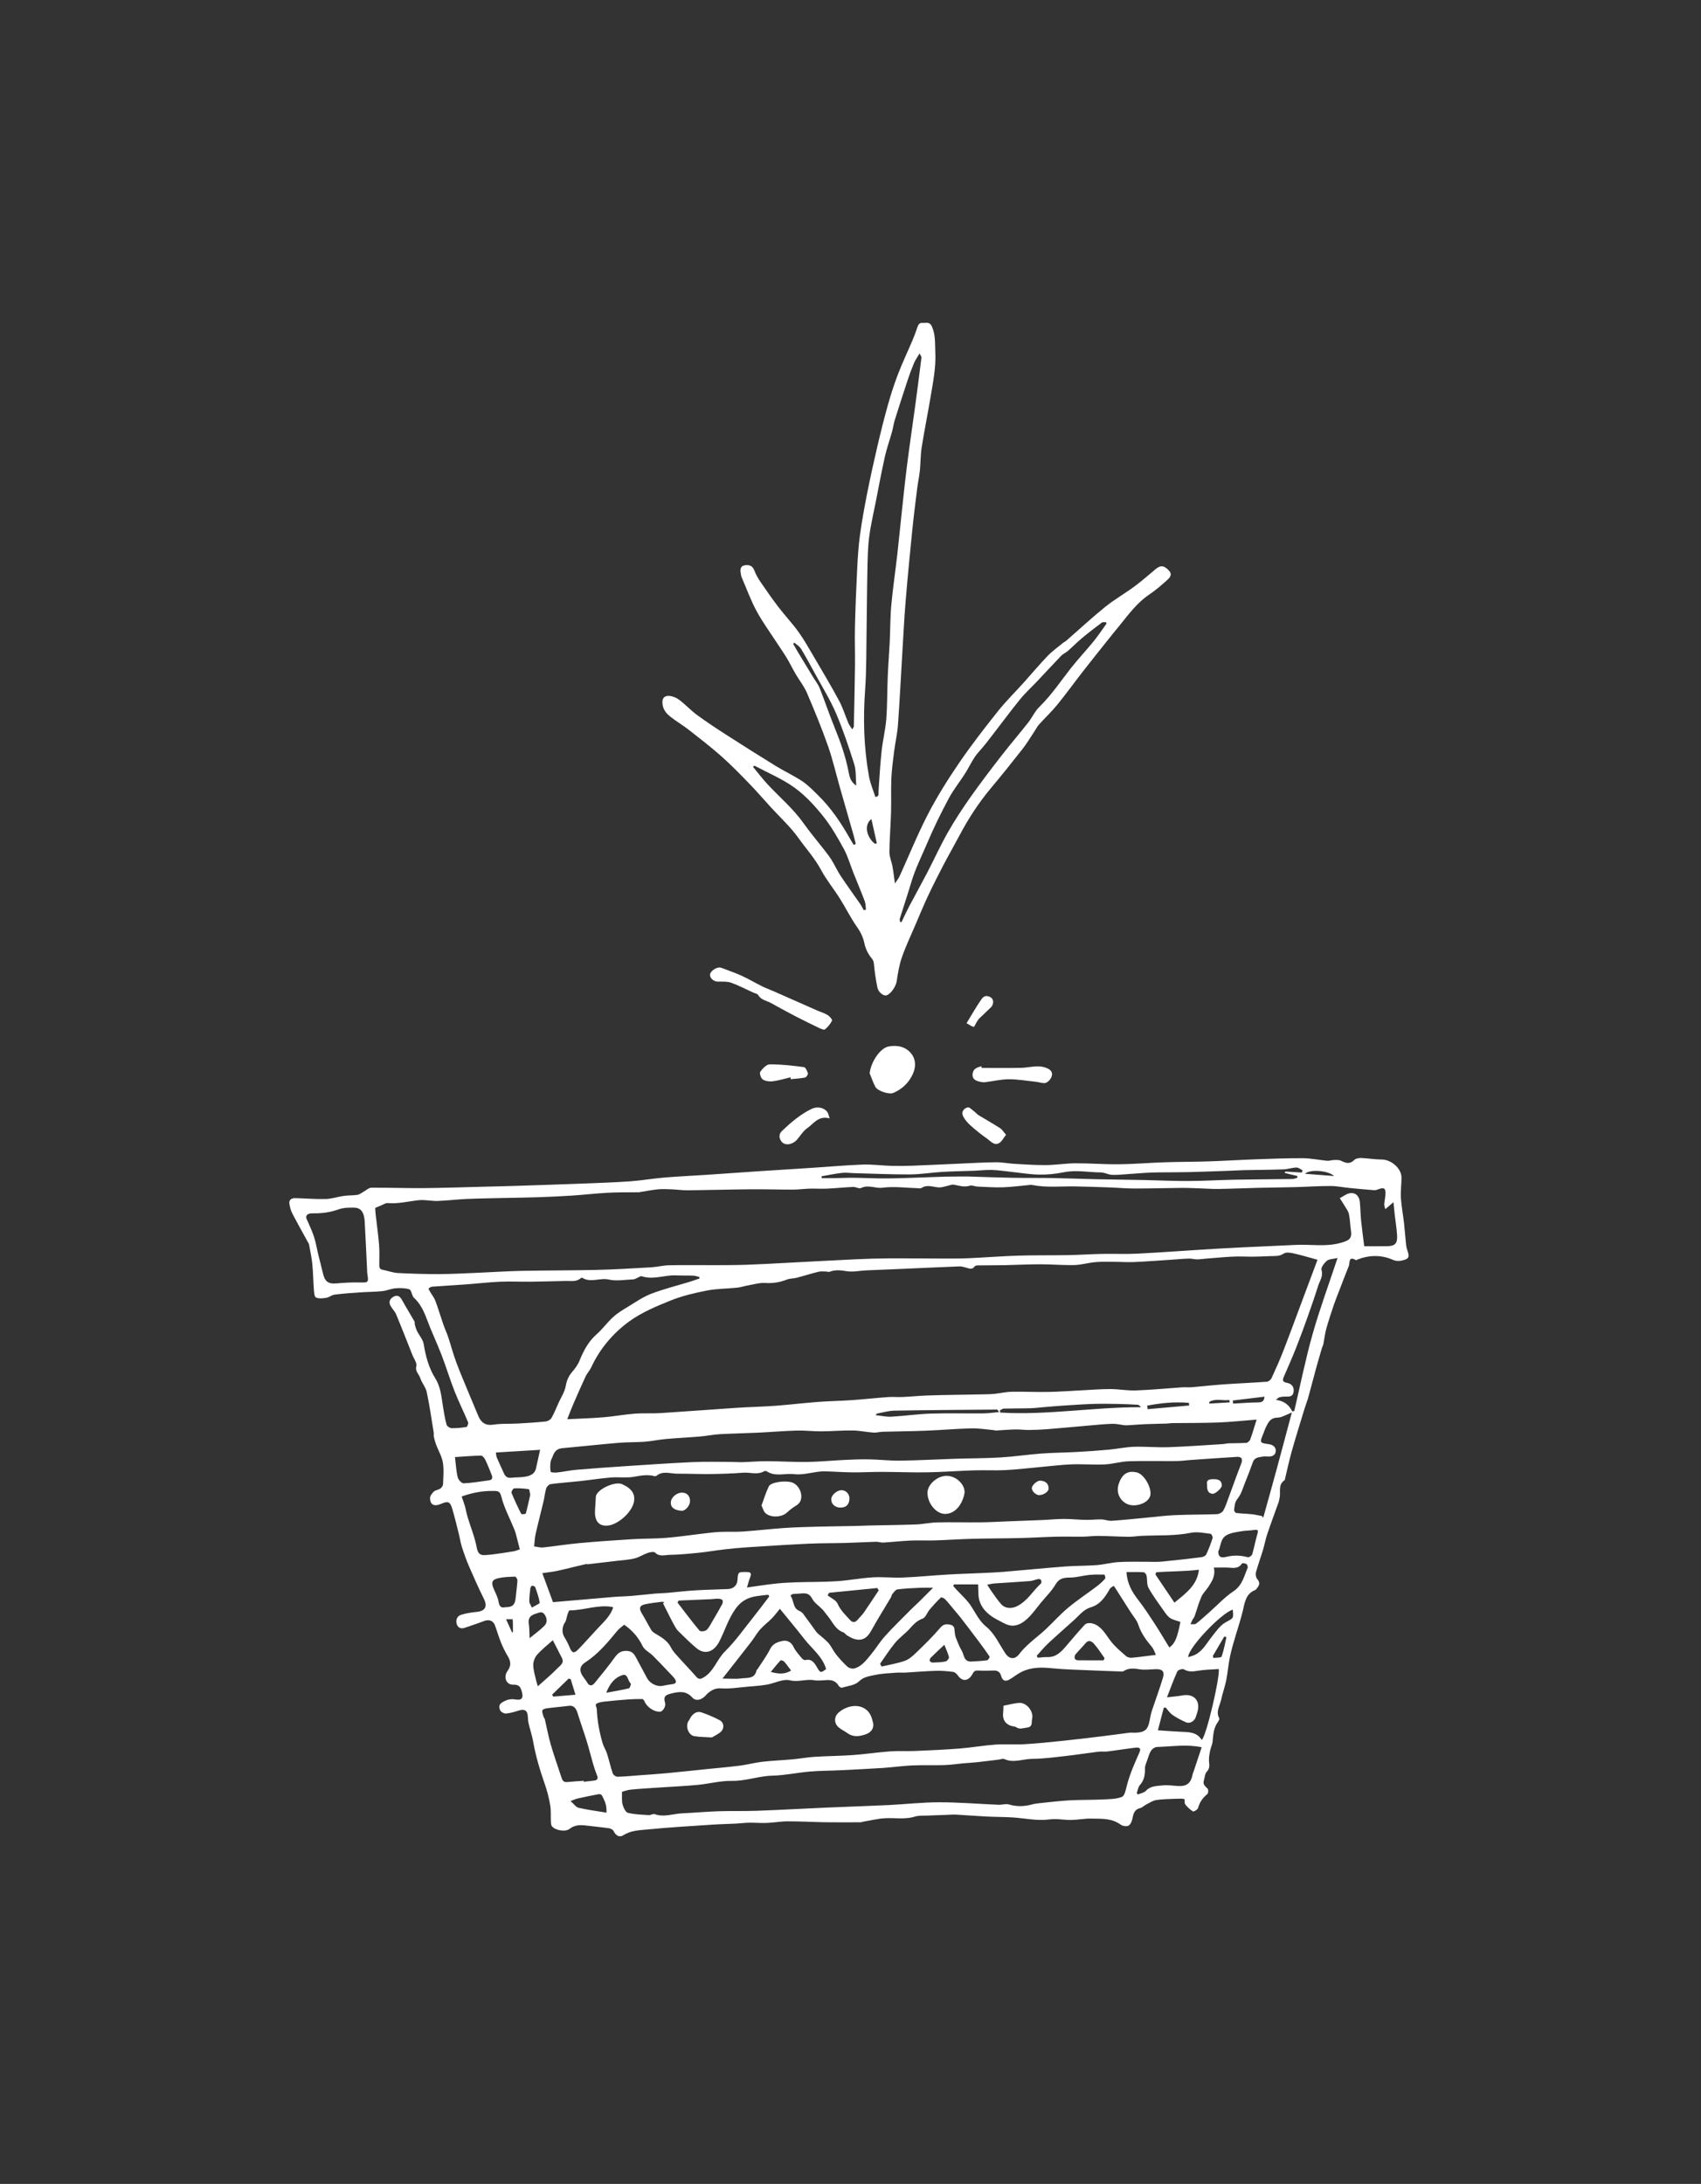 <?xml version="1.0" encoding="UTF-8"?>
<svg xmlns="http://www.w3.org/2000/svg" xmlns:xlink="http://www.w3.org/1999/xlink" width="1680.21pt" height="2156.63pt" viewBox="0 0 1680.21 2156.63" version="1.2">
  <rect x="0" y="0" width="1680.21" height="2156.63" fill="#333333" stroke="none"/>
  <g id="surface1">
    <path style=" stroke:none;fill-rule:nonzero;fill:rgb(100%,100%,100%);fill-opacity:1;" d="M 1214.664 1384.855 L 1214.324 1382.508 C 1207.723 1383.465 1200.68 1380.609 1194.414 1384.465 L 1194.578 1386.066 C 1201.273 1385.664 1207.969 1385.262 1214.664 1384.855 M 505.723 1611.906 C 506.043 1611.867 506.359 1611.828 506.676 1611.793 C 506.676 1607.543 506.734 1603.293 506.426 1599.07 C 506.414 1598.926 502.707 1599.051 499.887 1599.051 C 502.145 1604.02 503.934 1607.965 505.723 1611.906 M 1317.758 1161.336 C 1312.016 1155.746 1293.586 1154.469 1289.098 1159.125 C 1299.16 1159.902 1308.457 1160.617 1317.758 1161.336 M 1197.984 1635.352 C 1198.207 1635.98 1198.43 1636.613 1198.656 1637.242 C 1201.43 1636.832 1206.188 1637.141 1206.645 1635.887 C 1208.875 1629.754 1209.957 1623.203 1211.441 1616.801 C 1210.746 1616.531 1210.047 1616.262 1209.352 1615.988 C 1205.562 1622.445 1201.773 1628.898 1197.984 1635.352 M 1249.027 1379.227 C 1238.25 1380.527 1227.992 1381.762 1217.734 1383 C 1217.836 1384.02 1217.938 1385.043 1218.035 1386.066 C 1226.305 1385.641 1234.566 1384.953 1242.836 1384.895 C 1246.762 1384.867 1248.703 1383.605 1249.027 1379.227 M 525.402 1587.516 C 528.945 1585.344 533.277 1583.633 533.117 1582.625 C 532.301 1577.426 530.441 1572.367 528.664 1567.359 C 528.387 1566.578 526.637 1565.867 525.633 1565.949 C 524.965 1566.004 523.996 1567.469 523.883 1568.391 C 523.352 1572.715 522.828 1577.074 522.82 1581.418 C 522.816 1583.094 524.184 1584.773 525.402 1587.516 M 761.367 1651.043 C 769.539 1653.316 775.281 1653.344 781.414 1649.691 C 778.898 1646.367 776.941 1643.469 774.625 1640.895 C 773.84 1640.02 771.367 1639.25 770.977 1639.668 C 767.832 1643.012 764.996 1646.648 761.367 1651.043 M 1133.184 1388.066 C 1133.305 1389.238 1133.426 1390.414 1133.543 1391.59 C 1147.234 1390.375 1160.93 1389.16 1174.621 1387.949 C 1174.547 1387.086 1174.473 1386.223 1174.398 1385.359 C 1160.488 1384.082 1146.789 1385.496 1133.184 1388.066 M 932.805 1624.254 C 927.555 1629.195 923.473 1632.918 919.562 1636.816 C 918.77 1637.613 918.031 1639.289 918.355 1640.152 C 918.672 1641 920.387 1641.832 921.465 1641.797 C 925.691 1641.676 929.977 1641.547 934.09 1640.68 C 935.488 1640.387 937.629 1637.637 937.359 1636.492 C 936.434 1632.551 934.594 1628.824 932.805 1624.254 M 568.434 1673.57 C 566.594 1667.57 565.16 1662.891 563.727 1658.215 C 563.066 1658.008 562.402 1657.805 561.746 1657.598 C 556.281 1662.895 550.82 1668.191 545.355 1673.488 C 545.742 1674.133 546.125 1674.777 546.512 1675.422 C 553.203 1674.855 559.895 1674.293 568.434 1673.57 M 598.832 1671.621 C 607.293 1670.039 614.348 1668.914 621.258 1667.219 C 622.25 1666.977 623.527 1662.879 623.047 1662.469 C 620.008 1659.875 620.223 1652.594 615.07 1654.117 C 607.539 1656.348 602.426 1662.301 598.832 1671.621 M 523.117 1617.734 C 528.504 1613.297 533.488 1609.785 537.703 1605.512 C 540.797 1602.379 540.523 1598.172 537.996 1594.434 C 535.426 1590.621 532.383 1592.613 529.184 1593.578 C 524.117 1595.102 521.453 1597.605 522.324 1603.418 C 523.078 1608.434 522.918 1613.586 523.117 1617.734 M 523.75 1476.172 C 523.254 1474.125 523.039 1470.703 522.301 1470.586 C 517.535 1469.836 512.645 1469.535 507.824 1469.754 C 506.844 1469.797 504.844 1473.133 505.262 1474.164 C 508.121 1481.254 511.402 1488.184 514.883 1494.996 C 515.168 1495.551 519.207 1495.195 519.359 1494.664 C 521.062 1488.559 522.352 1482.34 523.75 1476.172 M 1090.094 1639.621 C 1090.43 1638.898 1090.762 1638.176 1091.094 1637.453 C 1087.535 1632.535 1084.312 1627.305 1080.246 1622.848 C 1078.715 1621.176 1075.449 1618.922 1072.531 1622.395 C 1069.215 1626.348 1065.508 1629.973 1062.211 1633.941 C 1061.465 1634.84 1061.289 1636.691 1061.648 1637.863 C 1061.891 1638.664 1063.504 1639.531 1064.52 1639.547 C 1073.043 1639.68 1081.57 1639.621 1090.094 1639.621 M 599.078 1790.004 C 599.273 1784.312 598.391 1780.621 596.211 1776.316 C 594.703 1773.336 594.398 1771.215 590.91 1771.848 C 584.059 1773.094 577.242 1774.559 570.441 1776.062 C 568.582 1776.473 566.828 1777.363 563.562 1778.578 C 566.918 1781.477 568.934 1784.609 571.539 1785.211 C 580.371 1787.254 589.414 1788.398 599.078 1790.004 M 1173.676 1636.469 C 1176.008 1635.68 1178.301 1635.168 1180.352 1634.16 C 1188.082 1630.379 1191.781 1622.816 1196.852 1616.484 C 1200.965 1611.348 1204.934 1605.344 1210.395 1602.223 C 1218.207 1597.758 1218.762 1598.73 1217.656 1589.535 C 1206.176 1593.047 1173.379 1627.504 1173.676 1636.469 M 865.023 1397.496 C 870.445 1398.062 875.551 1399.27 880.57 1398.992 C 893.492 1398.285 906.359 1396.367 919.281 1395.953 C 936.695 1395.395 954.141 1395.883 971.57 1395.723 C 976.375 1395.68 981.172 1394.926 986.898 1394.418 C 985.59 1392.75 985.258 1391.965 984.938 1391.965 C 951.148 1392.238 917.363 1392.438 883.582 1393.023 C 877.754 1393.125 871.949 1394.867 866.148 1395.926 C 865.801 1395.988 865.57 1396.703 865.023 1397.496 M 499.121 1587.141 C 506.379 1587.105 508.746 1584.742 509.398 1577.605 C 509.914 1571.945 510.801 1566.312 511.121 1560.645 C 511.191 1559.387 509.52 1556.879 508.73 1556.914 C 503.035 1557.145 497.207 1557.266 491.719 1558.625 C 485.855 1560.074 485.137 1562.824 487.539 1568.68 C 489.266 1572.895 491.684 1577.016 492.406 1581.406 C 493.18 1586.121 494.742 1588.207 499.121 1587.141 M 546.051 1619.73 C 540.766 1624.508 535.156 1628.852 530.535 1634.07 C 528.246 1636.652 526.688 1640.867 526.738 1644.312 C 526.82 1649.52 528.539 1654.711 529.684 1659.883 C 530.16 1662.035 530.953 1664.121 531.281 1665.184 C 538.035 1659.086 544.773 1653.527 550.812 1647.293 C 553.168 1644.859 557.512 1642.332 555.152 1637.535 C 552.098 1631.336 548.867 1625.219 546.051 1619.73 M 987.578 1392.934 C 987.734 1393.598 987.891 1394.262 988.051 1394.926 C 1034.469 1397.711 1080.516 1389.453 1126.941 1389.625 C 1125.91 1388.16 1124.836 1387.273 1123.711 1387.207 C 1117.316 1386.824 1110.91 1386.523 1104.504 1386.41 C 1096.379 1386.27 1088.238 1386.098 1080.117 1386.367 C 1069.988 1386.707 1059.867 1387.43 1049.75 1388.082 C 1043.473 1388.488 1037.211 1389.066 1030.945 1389.578 C 1026.359 1389.953 1021.781 1390.551 1017.191 1390.676 C 1008.609 1390.902 1000.016 1390.773 991.438 1391.012 C 990.133 1391.051 988.863 1392.266 987.578 1392.934 M 1160.086 1582.656 C 1171.312 1573.359 1182.418 1565.691 1184.289 1550.137 C 1170.137 1551.863 1156.016 1551.566 1142.004 1552.652 C 1141.781 1553.383 1141.559 1554.113 1141.336 1554.844 C 1147.453 1563.914 1153.566 1572.988 1160.086 1582.656 M 1203.383 1532.035 C 1203.316 1539.23 1208.41 1538.074 1211.34 1537.383 C 1218.594 1535.676 1225.5 1535.82 1232.625 1537.781 C 1233.754 1538.094 1236.492 1536.238 1236.887 1534.91 C 1238.902 1528.109 1240.18 1521.09 1242.156 1514.273 C 1243.18 1510.738 1242.09 1510.445 1239.051 1510.859 C 1234.469 1511.488 1229.785 1511.453 1225.246 1512.27 C 1220.539 1513.117 1215.453 1513.777 1211.43 1516.082 C 1205.309 1519.594 1205.945 1527.234 1203.383 1532.035 M 449.402 1438.898 C 450.359 1446.602 450.652 1452.887 452.133 1458.879 C 452.73 1461.289 456.016 1464.879 457.945 1464.797 C 466.332 1464.441 474.664 1462.93 483.02 1461.84 C 486.461 1461.391 486.754 1459.23 485.699 1456.59 C 483.664 1451.484 481.668 1446.344 479.285 1441.402 C 478.48 1439.73 476.531 1437.402 475.137 1437.426 C 466.793 1437.57 458.461 1438.312 449.402 1438.898 M 670.367 1580.574 C 669.977 1581.219 669.586 1581.859 669.195 1582.504 C 676.391 1591.828 683.426 1601.289 690.988 1610.301 C 691.895 1611.379 696.543 1610.949 697.945 1609.621 C 700.594 1607.117 702.219 1603.496 704.133 1600.258 C 707.324 1594.867 710.496 1589.461 713.453 1583.941 C 714.035 1582.855 714.168 1580.668 713.496 1579.98 C 712.578 1579.043 710.695 1578.77 709.211 1578.734 C 706.848 1578.676 704.473 1579.121 702.098 1579.227 C 691.523 1579.703 680.945 1580.129 670.367 1580.574 M 975.137 1564.926 C 977.066 1567.875 978.375 1570.07 979.875 1572.129 C 982.898 1576.277 985.73 1580.625 989.188 1584.395 C 992.957 1588.508 999.129 1588.676 1004.078 1586.367 C 1014.648 1581.426 1020.102 1571.164 1028.23 1563.703 C 1028.848 1563.137 1028.797 1561.23 1028.336 1560.312 C 1028 1559.645 1026.398 1559.152 1025.492 1559.316 C 1022.797 1559.812 1020.199 1561.102 1017.508 1561.312 C 1005.781 1562.234 994.031 1562.84 982.297 1563.66 C 980.062 1563.816 977.859 1564.434 975.137 1564.926 M 818.922 1572.895 C 818.441 1573.738 817.961 1574.582 817.48 1575.426 C 820.891 1578.125 825.848 1580.152 827.371 1583.672 C 830.258 1590.336 835.246 1594.883 839.824 1599.938 C 842.055 1602.398 844.648 1602.441 846.977 1599.68 C 849.078 1597.191 851.535 1594.965 853.379 1592.305 C 858.375 1585.117 863.121 1577.762 867.969 1570.473 C 867.508 1569.711 867.047 1568.949 866.586 1568.184 C 850.699 1569.754 834.809 1571.324 818.922 1572.895 M 533.496 1431.715 C 518.953 1432.594 504.641 1433.461 489.801 1434.363 C 490.094 1436.051 490.082 1437.766 490.699 1439.215 C 492.918 1444.445 495.387 1449.566 497.688 1454.762 C 499.098 1457.949 501.121 1459.723 504.926 1459.285 C 509.516 1458.762 514.227 1459.047 518.754 1458.25 C 523.523 1457.406 528.188 1455.777 529.445 1450.035 C 530.711 1444.238 532.004 1438.449 533.496 1431.715 M 1112.699 1552.449 C 1113.457 1563.91 1118.191 1572.125 1124.367 1580.023 C 1130.293 1587.609 1135.543 1595.742 1140.809 1603.816 C 1145.734 1611.375 1150.293 1619.172 1155.039 1626.902 C 1160.605 1623.066 1162.812 1617.578 1165.996 1601.637 C 1162.527 1600.406 1158.82 1599.754 1155.918 1597.867 C 1153.312 1596.172 1151.371 1593.273 1149.523 1590.637 C 1144.336 1583.234 1138.883 1575.957 1134.508 1568.09 C 1132.641 1564.727 1133.383 1559.984 1132.527 1555.957 C 1132.246 1554.645 1130.719 1552.676 1129.656 1552.609 C 1124.375 1552.262 1119.059 1552.449 1112.699 1552.449 M 605.656 1587.539 C 604.938 1587.043 604.797 1586.871 604.633 1586.844 C 590.352 1584.395 576.715 1590.27 562.602 1590.273 C 561.902 1590.273 561.062 1592.953 560.531 1594.469 C 559.637 1597.035 559.504 1600.059 558.035 1602.188 C 555.195 1606.297 554.762 1612.219 557.422 1616.539 C 559.438 1619.809 561.234 1623.266 562.695 1626.82 C 565.023 1632.496 566.965 1633.168 571.332 1628.664 C 577.961 1621.82 584.23 1614.629 590.754 1607.68 C 596.477 1601.586 602.793 1595.957 605.656 1587.539 M 1199.031 1547.969 C 1200.805 1556.242 1197.141 1561.414 1193.879 1566.617 C 1191.672 1570.141 1188.348 1573.09 1186.711 1576.82 C 1183.957 1583.102 1182.191 1589.816 1179.902 1596.309 C 1179.5 1597.457 1178.496 1598.379 1177.926 1599.484 C 1177.18 1600.922 1176.594 1602.441 1175.938 1603.926 C 1177.797 1603.789 1180.176 1604.336 1181.418 1603.387 C 1186.066 1599.828 1190.363 1595.801 1194.762 1591.914 C 1202.602 1584.992 1209.801 1577.117 1218.418 1571.371 C 1227.105 1565.57 1228.848 1556.637 1232.344 1548.32 C 1232.762 1547.332 1232.129 1545.105 1231.281 1544.574 C 1230.066 1543.809 1227.184 1543.402 1226.777 1544.016 C 1222.699 1550.172 1216.691 1547.902 1211.23 1547.961 C 1207.289 1548.004 1203.348 1547.969 1199.031 1547.969 M 1276.457 1393.777 C 1277.113 1393.66 1277.773 1393.543 1278.43 1393.426 C 1284.371 1368.145 1289.438 1342.621 1296.492 1317.656 C 1303.547 1292.695 1312.582 1268.293 1321.207 1242.262 C 1316.418 1243.41 1312.703 1243.273 1310.629 1245.055 C 1308.027 1247.281 1304.637 1251.727 1305.348 1254.074 C 1307.273 1260.426 1303.555 1264.82 1301.98 1269.891 C 1298.941 1279.668 1295.586 1289.344 1292.152 1298.992 C 1288.469 1309.348 1284.715 1319.688 1280.68 1329.914 C 1276.922 1339.445 1272.828 1348.844 1268.719 1358.234 C 1267.145 1361.836 1265.543 1364.578 1271.574 1365.66 C 1275.242 1366.32 1278.305 1368.984 1277.863 1373.852 C 1277.43 1378.641 1274.527 1379.309 1270.598 1379.164 C 1268.387 1379.082 1266.082 1379.23 1263.961 1379.801 C 1262.602 1380.164 1261.496 1381.488 1260.277 1382.379 C 1268.199 1383.379 1273.227 1387.164 1276.457 1393.777 M 1186.992 1725.434 C 1172.172 1722.32 1158.371 1724.656 1144.598 1725.066 C 1143.156 1725.109 1141.516 1725.18 1140.34 1725.871 C 1138.836 1726.758 1137.301 1728.07 1136.516 1729.582 C 1135.125 1732.246 1134.211 1735.176 1133.25 1738.047 C 1132.34 1740.77 1130.918 1743.57 1130.965 1746.316 C 1131.07 1752.453 1130.34 1757.926 1125.957 1762.777 C 1124.184 1764.742 1123.852 1768.008 1122.867 1770.68 C 1123.234 1771.137 1123.602 1771.598 1123.973 1772.055 C 1126.664 1770.891 1130.082 1770.402 1131.91 1768.434 C 1136.531 1763.449 1142.656 1763.758 1148.297 1763.109 C 1153.547 1762.504 1158.977 1763.508 1164.332 1763.727 C 1172.25 1764.051 1176.285 1760.758 1177.855 1752.938 C 1178.176 1751.344 1178.859 1749.82 1179.379 1748.266 C 1181.863 1740.812 1184.352 1733.359 1186.992 1725.434 M 616.582 1604.441 C 614.359 1606.355 611.637 1608.109 609.684 1610.492 C 600.199 1622.078 590.641 1633.559 577.879 1641.777 C 573.266 1644.746 572.137 1648.684 574.555 1653.398 C 576.02 1656.246 578.367 1658.629 579.957 1661.422 C 582.285 1665.508 585.012 1664.871 587.383 1661.977 C 594.246 1653.59 601.129 1645.199 607.445 1636.41 C 610.727 1631.848 614.176 1629.832 619.895 1630.332 C 624.402 1630.723 626.363 1633.332 628.145 1636.594 C 631.922 1643.516 635.504 1650.543 639.309 1657.445 C 642.129 1662.559 649.07 1665.82 654.281 1664.809 C 657.527 1664.176 660.781 1663.516 664.062 1663.137 C 667.898 1662.695 668.578 1660.73 666.559 1657.902 C 664.816 1655.457 662.566 1653.363 660.48 1651.168 C 655.32 1645.75 650.223 1640.262 644.91 1634.992 C 641.648 1631.754 636.719 1629.512 634.855 1625.691 C 630.691 1617.148 625.008 1610.305 616.582 1604.441 M 1152.711 1676.129 C 1159.066 1675.363 1163.539 1675.07 1167.91 1674.246 C 1179.637 1672.039 1186.383 1679.922 1182.496 1691.473 C 1182.082 1692.695 1181.645 1693.918 1181.309 1695.164 C 1180.152 1699.477 1175.371 1702.512 1171.5 1700.793 C 1166.879 1698.734 1162.312 1696.367 1158.164 1693.5 C 1155.5 1691.664 1153.625 1688.684 1151.395 1686.211 C 1150.781 1686.285 1150.172 1686.355 1149.559 1686.426 C 1147.645 1693.738 1145.73 1701.055 1143.727 1708.699 C 1151.918 1709.234 1158.668 1709.77 1165.434 1710.09 C 1173.594 1710.473 1182.004 1709.977 1187.035 1718.191 C 1191.492 1714.953 1205.16 1656.348 1203.871 1648.211 C 1196.934 1648.719 1189.938 1648.738 1183.141 1649.902 C 1178.23 1650.738 1173.973 1651.18 1169.387 1648.48 C 1168.023 1647.676 1163.625 1649.059 1162.961 1650.508 C 1159.215 1658.703 1156.184 1667.223 1152.711 1676.129 M 1276.051 1394.871 C 1270.871 1396.809 1266.273 1399.852 1261.602 1399.965 C 1254.773 1400.133 1252.895 1404.562 1250.543 1409.113 C 1249.453 1411.223 1248.793 1413.551 1247.879 1415.758 C 1244.145 1424.723 1244.238 1424.91 1253.266 1426.113 C 1257.246 1426.641 1260.344 1428.949 1260.203 1432.809 C 1260.062 1436.82 1256.746 1438.582 1252.629 1438.34 C 1250.777 1438.23 1248.871 1438.137 1247.062 1438.449 C 1243.246 1439.109 1239.156 1439.23 1237.504 1444 C 1235.27 1450.445 1232.797 1456.816 1230.219 1463.133 C 1227.879 1468.871 1226.246 1475.301 1222.461 1479.918 C 1219.41 1483.637 1219.617 1487.285 1219.012 1491.109 C 1218.871 1492.008 1220.258 1493.965 1221.109 1494.07 C 1226.172 1494.688 1231.297 1494.773 1236.375 1495.309 C 1239.766 1495.668 1243.105 1496.469 1246.469 1497.074 C 1246.914 1497.625 1247.359 1498.18 1247.805 1498.73 C 1252.211 1482.855 1256.684 1467 1261 1451.105 C 1266.078 1432.41 1271.023 1413.68 1276.051 1394.871 M 770.336 1588.688 C 767.598 1592.004 765.246 1595.266 762.469 1598.105 C 758.754 1601.902 754.402 1605.102 750.883 1609.059 C 747.602 1612.75 745.184 1617.199 742.156 1621.137 C 734.652 1630.883 727.02 1640.523 719.434 1650.203 C 717.762 1652.336 716.078 1654.457 713.59 1657.613 C 720.742 1657.613 726.488 1658.207 732.051 1657.449 C 737.91 1656.652 745.629 1658.297 747.32 1649.285 C 747.375 1649 747.91 1648.836 748.102 1648.539 C 752.422 1641.801 757.27 1635.332 760.848 1628.219 C 763.512 1622.922 768.359 1621.48 772.738 1620.477 C 776.852 1619.535 781.387 1621.078 783.801 1626.258 C 785.719 1630.371 789.039 1633.863 791.945 1637.465 C 792.734 1638.441 794.457 1639.582 795.434 1639.344 C 801.84 1637.781 804.492 1642.125 806.992 1646.465 C 810.227 1652.078 810.738 1652.273 816.016 1648.211 C 812.402 1635.762 802.047 1628.234 794.578 1618.621 C 787.031 1608.906 779.105 1599.484 770.336 1588.688 M 513.449 1530 C 511.875 1523.82 510.672 1518.875 509.34 1513.969 C 508.863 1512.223 508.117 1510.543 507.43 1508.859 C 503.242 1498.652 497.902 1488.734 495.277 1478.141 C 493.75 1471.988 491.438 1472.383 486.895 1472.324 C 476.125 1472.184 465.898 1474.215 455.988 1477.828 C 457.168 1481.25 458.328 1484.195 459.188 1487.227 C 460.25 1490.953 460.887 1494.801 462.008 1498.508 C 464.98 1508.332 468.996 1517.945 470.859 1527.965 C 471.98 1534.004 474.023 1536.113 479.629 1535.637 C 482.203 1535.414 484.789 1535.266 487.348 1534.914 C 493.934 1534.004 500.523 1533.09 507.078 1531.98 C 509.316 1531.602 511.453 1530.641 513.449 1530 M 576.605 1758.535 C 576.629 1758.859 576.66 1759.188 576.688 1759.512 C 579.988 1759.129 583.285 1758.707 586.59 1758.375 C 590.074 1758.023 591.055 1756.469 589.699 1753.109 C 588.191 1749.379 586.922 1745.535 585.797 1741.668 C 583.594 1734.117 581.734 1726.461 579.418 1718.949 C 576.625 1709.898 573.344 1700.996 570.59 1691.938 C 568.887 1686.34 566.262 1683.957 561.945 1684.52 C 554.922 1685.438 547.844 1685.949 540.816 1686.855 C 539.004 1687.09 536.195 1687.773 535.797 1688.926 C 535.207 1690.629 536.266 1692.965 536.809 1694.984 C 537.094 1696.047 537.988 1696.957 538.238 1698.023 C 540.188 1706.266 541.664 1714.641 544.023 1722.762 C 547.172 1733.586 551.008 1744.207 554.492 1754.934 C 555.391 1757.695 556.32 1760.145 560.016 1759.801 C 565.535 1759.285 571.074 1758.945 576.605 1758.535 M 869.293 1643.023 C 869.812 1643.922 870.332 1644.816 870.852 1645.711 C 878.512 1643.91 886.383 1642.684 893.762 1640.078 C 897.922 1638.609 901.648 1635.246 904.93 1632.07 C 913.113 1624.141 921.367 1616.199 928.699 1607.508 C 931.957 1603.645 934.902 1603.605 938.828 1604.445 C 942.941 1605.328 942.789 1608.602 943.055 1611.77 C 943.219 1613.715 943.574 1615.719 944.293 1617.516 C 945.957 1621.676 947.508 1625.965 949.828 1629.758 C 952.375 1633.934 951.781 1641.199 959.551 1640.766 C 964.727 1640.477 969.922 1640.254 975.043 1639.531 C 976.07 1639.387 977.836 1636.414 977.504 1635.918 C 973.668 1630.168 969.551 1624.602 965.398 1619.07 C 959.91 1611.758 954.355 1604.496 948.773 1597.262 C 946.918 1594.855 944.883 1592.59 942.93 1590.262 C 939.855 1586.594 936.895 1582.812 933.625 1579.324 C 932.625 1578.258 929.879 1577.074 929.434 1577.5 C 925.512 1581.273 921.809 1585.293 918.293 1589.449 C 915.812 1592.383 914.324 1597.355 911.336 1598.406 C 905.414 1600.484 901.996 1604.602 898.109 1608.832 C 893.75 1613.574 888.293 1617.348 884.203 1622.281 C 878.781 1628.82 874.223 1636.078 869.293 1643.023 M 654.883 1583.234 C 655.348 1582.918 655.812 1582.605 656.277 1582.293 C 655.414 1582.105 654.516 1581.672 653.688 1581.781 C 648.203 1582.496 642.676 1583.039 637.281 1584.207 C 631.527 1585.449 630.898 1588.27 634.176 1593.602 C 637.426 1598.883 640.195 1604.457 643.379 1609.781 C 644.168 1611.098 645.613 1612.156 646.973 1612.969 C 653.176 1616.66 659.391 1620.125 662.867 1627.078 C 664.562 1630.473 667.352 1633.379 669.922 1636.258 C 675.738 1642.773 681.844 1649.027 687.582 1655.605 C 689.977 1658.352 691.602 1658.477 694.887 1656.57 C 705.172 1650.605 708.008 1638.793 716.047 1630.883 C 726.391 1620.711 734.836 1608.59 743.957 1597.195 C 749.395 1590.406 754.566 1583.406 759.855 1576.496 C 759.531 1575.941 759.203 1575.383 758.879 1574.828 C 755.191 1575.258 751.492 1575.586 747.82 1576.133 C 739.262 1577.406 732.484 1580.594 726.875 1588.262 C 719.527 1598.301 716.16 1609.91 710.711 1620.656 C 705.234 1631.457 696.344 1634.512 687.875 1627.484 C 681.66 1622.332 675.988 1616.523 670.164 1610.914 C 668.898 1609.695 667.855 1608.176 666.977 1606.645 C 665.141 1603.449 663.449 1600.168 661.766 1596.891 C 659.438 1592.355 657.172 1587.785 654.883 1583.234 M 1141.746 1634.184 C 1140.426 1631.457 1139.648 1628.555 1137.895 1626.477 C 1132.172 1619.707 1127.09 1612.758 1124.266 1604.102 C 1122.844 1599.734 1119.379 1596.035 1116.836 1592.035 C 1112.199 1584.746 1107.562 1577.457 1102.918 1570.176 C 1102.023 1568.777 1101.098 1567.398 1100.188 1566.016 C 1098.855 1566.984 1097.016 1567.668 1096.281 1568.973 C 1091.805 1576.949 1086.77 1584.492 1077.504 1587.211 C 1070.426 1589.289 1066.426 1594.84 1061.43 1599.363 C 1052.781 1607.203 1043.945 1614.84 1035.418 1622.805 C 1031.348 1626.613 1027.809 1630.992 1024.027 1635.113 C 1024.379 1635.75 1024.727 1636.387 1025.074 1637.027 C 1028.211 1636.797 1031.359 1636.281 1034.488 1636.391 C 1042.867 1636.684 1047.945 1631.527 1052.82 1625.844 C 1058.93 1618.723 1064.934 1611.492 1071.312 1604.613 C 1074.188 1601.512 1080.281 1602.82 1084.062 1605.348 C 1090.32 1609.531 1093.441 1616.047 1097.934 1621.574 C 1102.07 1626.668 1107.215 1630.984 1112.191 1635.324 C 1113.566 1636.523 1115.988 1637.215 1117.836 1637.051 C 1125.328 1636.387 1132.777 1635.301 1141.746 1634.184 M 811.578 1161.574 C 811.574 1162.184 811.566 1162.797 811.562 1163.406 C 816.438 1163.406 821.309 1163.457 826.184 1163.395 C 831.891 1163.32 837.602 1162.992 843.309 1163.062 C 855.074 1163.203 866.84 1163.887 878.594 1163.699 C 896.66 1163.41 914.723 1162.508 932.789 1161.992 C 940.711 1161.77 948.645 1161.855 956.57 1161.812 C 957.496 1161.809 958.426 1161.891 959.355 1161.918 C 973.059 1162.32 986.762 1162.844 1000.473 1163.086 C 1013.559 1163.312 1026.652 1163.117 1039.738 1163.34 C 1053.812 1163.582 1067.887 1164.168 1081.965 1164.473 C 1098.078 1164.816 1114.195 1164.965 1130.312 1165.289 C 1144.762 1165.582 1159.211 1166.344 1173.656 1166.27 C 1189.207 1166.195 1204.75 1165.242 1220.305 1164.945 C 1239.043 1164.59 1257.793 1164.551 1276.535 1164.273 C 1278.191 1164.25 1279.844 1163.488 1281.496 1163.07 C 1281.508 1162.496 1281.523 1161.922 1281.535 1161.348 C 1277.391 1160.34 1273.246 1159.328 1269.102 1158.316 C 1269.227 1157.848 1269.355 1157.383 1269.484 1156.914 C 1274.973 1157.246 1280.465 1157.582 1285.953 1157.914 C 1286.188 1157.145 1286.422 1156.371 1286.656 1155.602 C 1284.621 1154.66 1282.559 1152.891 1280.551 1152.953 C 1276.262 1153.086 1272.012 1154.621 1267.719 1154.773 C 1254.957 1155.227 1242.176 1155.258 1229.406 1155.516 C 1225.32 1155.598 1221.238 1155.891 1217.152 1156.035 C 1203.105 1156.535 1189.059 1157.113 1175.004 1157.461 C 1164.73 1157.715 1154.445 1157.621 1144.168 1157.742 C 1140.109 1157.793 1136.051 1157.934 1132.004 1158.168 C 1126.516 1158.488 1121.035 1158.965 1115.547 1159.32 C 1109.871 1159.691 1104.18 1160.395 1098.523 1160.188 C 1094.832 1160.051 1091.195 1157.828 1087.523 1157.797 C 1075.195 1157.688 1062.938 1155.105 1050.488 1157.676 C 1042.551 1159.316 1034.273 1160.07 1026.172 1159.922 C 1016.914 1159.754 1007.688 1158.137 998.445 1157.164 C 992.195 1156.504 985.957 1155.512 979.691 1155.328 C 973.785 1155.156 967.855 1155.91 961.93 1156.137 C 951.551 1156.539 941.156 1156.637 930.789 1157.258 C 920.121 1157.895 909.48 1159.699 898.82 1159.75 C 880.316 1159.836 861.805 1158.969 843.297 1158.492 C 839.445 1158.391 835.535 1157.773 831.75 1158.215 C 824.988 1159.004 818.297 1160.418 811.578 1161.574 M 921.668 1567.914 C 916.039 1567.914 912.402 1567.77 908.781 1567.949 C 901.332 1568.316 893.852 1568.586 886.469 1569.531 C 884.637 1569.77 882.984 1572.328 881.504 1574.043 C 880.723 1574.949 880.633 1576.418 879.996 1577.496 C 873.508 1588.449 866.688 1599.219 860.555 1610.363 C 856.734 1617.297 851.848 1620.812 843.953 1618.52 C 841.441 1617.785 839.082 1616.391 836.797 1615.051 C 835.387 1614.227 834.422 1612.457 832.965 1611.938 C 824.887 1609.059 822.211 1601.164 817.254 1595.406 C 815.605 1593.492 814.277 1591.301 812.547 1589.48 C 809.152 1585.902 804.539 1583.043 802.352 1578.875 C 799.754 1573.93 796.527 1573.035 791.805 1573.547 C 788.918 1573.859 785.984 1573.773 783.105 1574.125 C 782.281 1574.227 781.566 1575.234 780.801 1575.828 C 784.445 1580.285 782.789 1587.746 789.277 1590.641 C 790.75 1591.301 792.301 1592.277 793.25 1593.535 C 797.617 1599.316 801.77 1605.258 806.039 1611.113 C 806.664 1611.969 807.441 1612.734 808.238 1613.445 C 811.621 1616.465 815.402 1619.133 818.344 1622.531 C 821.23 1625.863 822.988 1630.152 825.754 1633.613 C 829.234 1637.965 833.008 1642.148 837.121 1645.891 C 838.652 1647.281 841.746 1648.168 843.703 1647.656 C 851.035 1645.738 855.43 1639.715 859.977 1634.273 C 864.992 1628.273 869.027 1621.426 874.25 1615.633 C 882.336 1606.668 891.047 1598.266 899.543 1589.676 C 902.363 1586.824 905.379 1584.18 908.234 1581.363 C 912.496 1577.168 916.695 1572.902 921.668 1567.914 M 942.406 1564.629 C 942.109 1565.09 941.816 1565.551 941.52 1566.008 C 942.512 1567.18 943.449 1568.398 944.504 1569.516 C 948.145 1573.371 951.973 1577.062 955.457 1581.059 C 962.289 1588.887 965.523 1599.309 973.898 1606.117 C 982.547 1613.148 986.93 1623.477 992.926 1632.504 C 997.102 1638.789 1002.602 1639.141 1007.195 1632.918 C 1010.012 1629.105 1013.562 1625.773 1017.09 1622.566 C 1022.117 1617.992 1027.602 1613.918 1032.57 1609.281 C 1040.145 1602.215 1047.039 1594.367 1054.969 1587.746 C 1064.082 1580.137 1074.055 1573.574 1083.547 1566.406 C 1086.477 1564.195 1089.219 1561.664 1091.645 1558.922 C 1092.219 1558.273 1091.207 1554.969 1090.875 1554.961 C 1085.824 1554.836 1080.738 1554.762 1075.723 1555.273 C 1069.469 1555.914 1063.273 1557.824 1057.047 1557.855 C 1050.797 1557.887 1046.191 1558.496 1042.574 1564.727 C 1038.848 1571.141 1033.305 1576.512 1028.52 1582.301 C 1023.969 1587.805 1019.863 1593.805 1014.648 1598.582 C 1009.793 1603.023 1003.781 1606.723 996.566 1604.875 C 993.223 1604.02 990.16 1602.039 987.008 1600.488 C 978.184 1596.145 970.496 1590.336 967.449 1580.648 C 965.984 1575.996 966.574 1570.695 966.164 1564.629 Z M 302.566 1203.039 C 305.102 1209.012 308.047 1214.848 310.059 1220.992 C 312.051 1227.098 313.062 1233.52 314.582 1239.781 C 316.004 1245.648 317.637 1251.465 318.98 1257.348 C 320.887 1265.727 324.395 1268.129 332.539 1267.363 C 339.871 1266.672 347.277 1266.316 354.641 1266.434 C 364.207 1266.582 364.223 1266.82 362.727 1257.09 C 362.613 1256.363 362.684 1255.605 362.645 1254.863 C 361.855 1238.688 361.16 1222.508 360.234 1206.344 C 359.707 1197.168 356.555 1192.742 349.961 1192.574 C 344.84 1192.441 339.348 1192.535 334.625 1194.223 C 326.445 1197.137 318.305 1198.285 309.695 1198.172 C 306.426 1198.133 301.891 1198.309 302.566 1203.039 M 1241.254 1401.871 C 1227.734 1402.922 1215.492 1404.258 1203.219 1404.723 C 1188.059 1405.297 1172.875 1405.133 1157.699 1405.332 C 1155.898 1405.355 1154.105 1405.746 1152.305 1405.801 C 1145.504 1406.016 1138.699 1406.078 1131.906 1406.359 C 1126.062 1406.602 1120.23 1407.082 1114.391 1407.43 C 1113.184 1407.5 1111.957 1407.566 1110.762 1407.43 C 1106.766 1406.977 1102.766 1405.914 1098.793 1406.027 C 1091.078 1406.254 1083.375 1407.07 1075.676 1407.73 C 1062.082 1408.898 1048.5 1410.211 1034.902 1411.305 C 1028.824 1411.797 1022.723 1412.066 1016.625 1412.133 C 1012.059 1412.184 1007.484 1411.496 1002.922 1411.594 C 996.543 1411.734 990.172 1412.32 983.797 1412.66 C 983.086 1412.699 982.363 1412.328 981.637 1412.266 C 974.281 1411.625 966.906 1410.352 959.57 1410.527 C 944.68 1410.891 929.816 1412.227 914.93 1412.812 C 900.664 1413.379 886.375 1413.465 872.102 1413.863 C 868.973 1413.949 865.82 1414.914 862.734 1414.699 C 855.895 1414.227 849.098 1412.711 842.27 1412.617 C 831.961 1412.473 821.641 1413.402 811.324 1413.457 C 803.168 1413.5 794.996 1412.484 786.855 1412.711 C 774.113 1413.07 761.398 1414.18 748.664 1414.785 C 736.133 1415.375 723.582 1415.555 711.062 1416.27 C 704.613 1416.641 698.227 1417.988 691.781 1418.535 C 680.332 1419.504 668.844 1420.047 657.402 1421.07 C 650.582 1421.68 643.836 1423.18 637.012 1423.695 C 628.348 1424.352 619.605 1424.074 610.949 1424.809 C 592.363 1426.387 573.816 1428.426 555.238 1430.121 C 550.25 1430.578 547.68 1433.418 546.121 1437.754 C 545.391 1439.789 544.105 1441.723 543.844 1443.801 C 543.441 1446.996 543.293 1450.371 543.996 1453.453 C 544.156 1454.148 548.316 1454.324 550.555 1454.066 C 556.863 1453.348 563.102 1451.953 569.414 1451.414 C 585.637 1450.039 601.883 1448.883 618.129 1447.82 C 640.234 1446.371 662.336 1444.844 684.461 1443.836 C 697.008 1443.262 709.602 1443.641 722.176 1443.645 C 725.996 1443.645 729.82 1444 733.637 1443.887 C 741.578 1443.656 749.516 1442.906 757.453 1442.938 C 770.742 1442.992 784.031 1443.875 797.312 1443.684 C 809.52 1443.512 821.707 1442.289 833.914 1441.711 C 842.027 1441.324 850.16 1440.961 858.277 1441.113 C 868.578 1441.305 878.879 1442.555 889.164 1442.41 C 907.25 1442.156 925.324 1441.125 943.406 1440.543 C 958.344 1440.059 973.312 1440.141 988.223 1439.25 C 1001.68 1438.445 1015.055 1436.398 1028.508 1435.395 C 1040.121 1434.527 1051.797 1434.488 1063.43 1433.848 C 1074.047 1433.266 1084.66 1432.531 1095.25 1431.559 C 1103.531 1430.801 1111.754 1428.984 1120.039 1428.715 C 1131.473 1428.352 1142.953 1429.492 1154.383 1429.098 C 1172.129 1428.488 1189.848 1427.148 1207.574 1426.07 C 1209.75 1425.938 1211.902 1425.359 1214.074 1425.281 C 1219.777 1425.082 1225.5 1425.254 1231.18 1424.789 C 1232.551 1424.676 1234.426 1422.906 1234.945 1421.488 C 1237.105 1415.602 1238.832 1409.555 1241.254 1401.871 M 614.352 1769.473 C 614.508 1774.309 613.98 1778.25 614.945 1781.785 C 615.809 1784.934 617.832 1789.535 620.211 1790.152 C 626.84 1791.863 633.91 1791.965 640.828 1792.426 C 642.77 1792.555 645.082 1790.887 646.703 1791.477 C 655.855 1794.809 664.688 1791.109 673.641 1790.691 C 685.617 1790.137 697.57 1789.027 709.551 1788.629 C 722.316 1788.203 735.113 1788.625 747.879 1788.152 C 771.102 1787.289 794.312 1785.98 817.531 1784.965 C 837.508 1784.09 857.496 1783.496 877.465 1782.535 C 894.227 1781.723 910.973 1779.758 927.723 1779.762 C 947.238 1779.766 966.75 1781.406 986.266 1782.219 C 989.738 1782.363 993.508 1781 996.664 1781.941 C 1004.508 1784.281 1012.059 1783.93 1019.77 1781.816 C 1022.23 1781.145 1024.812 1780.852 1027.359 1780.59 C 1037.059 1779.605 1046.75 1778.395 1056.473 1777.855 C 1067.199 1777.262 1077.973 1777.512 1088.707 1777.004 C 1095.293 1776.695 1102.266 1776.758 1108.219 1774.461 C 1110.938 1773.418 1112.086 1767.203 1113.129 1763.121 C 1116.059 1751.672 1120.898 1741 1125.621 1730.254 C 1127.664 1725.602 1124.184 1725.52 1121.375 1725.855 C 1112.277 1726.949 1103.23 1728.441 1094.141 1729.582 C 1091.129 1729.957 1088.012 1729.449 1085 1729.816 C 1074.051 1731.164 1063.148 1732.891 1052.191 1734.121 C 1041.371 1735.336 1030.508 1736.84 1019.66 1736.875 C 1010.473 1736.902 1001.309 1741.332 992.027 1737.086 C 990.59 1736.426 988.406 1737.395 986.566 1737.617 C 979.34 1738.492 972.117 1739.438 964.883 1740.223 C 960.469 1740.703 956.023 1740.887 951.602 1741.289 C 945.344 1741.855 939.105 1742.84 932.836 1743.039 C 922.211 1743.375 911.559 1742.914 900.945 1743.383 C 891.398 1743.805 881.895 1745.227 872.352 1745.848 C 857.852 1746.797 843.332 1747.484 828.812 1748.188 C 819.148 1748.656 809.441 1748.586 799.812 1749.43 C 787.531 1750.508 775.324 1753.176 763.047 1753.477 C 749.43 1753.805 736.664 1758.887 722.887 1758.633 C 711.637 1758.426 700.359 1761.547 689.035 1762.605 C 675.844 1763.84 662.594 1764.418 649.367 1765.316 C 640.547 1765.914 631.711 1766.402 622.918 1767.293 C 619.543 1767.637 616.266 1768.965 614.352 1769.473 M 690.914 1262.508 L 690.816 1261.074 C 688.934 1260.609 687.059 1259.816 685.16 1259.742 C 679.355 1259.512 673.531 1259.723 667.73 1259.457 C 656.418 1258.938 645.262 1264.125 633.82 1260.305 C 632.75 1259.945 631.121 1261.238 629.758 1261.785 C 628.398 1262.328 627.066 1263.32 625.691 1263.375 C 617.594 1263.699 609.137 1265.328 601.469 1263.582 C 592.641 1261.57 583.672 1267.008 575.316 1261.941 C 574.945 1261.715 574.047 1261.824 573.719 1262.129 C 569.516 1266.016 564.383 1264.867 559.434 1264.949 C 547.777 1265.145 536.125 1265.566 524.469 1265.695 C 514.293 1265.809 504.094 1265.27 493.934 1265.715 C 482.445 1266.219 470.996 1267.574 459.52 1268.418 C 448.75 1269.211 437.961 1269.773 427.195 1270.578 C 425.867 1270.68 424.289 1271.387 423.461 1272.359 C 423.102 1272.781 424.254 1274.633 424.891 1275.734 C 426.574 1278.648 428.84 1281.328 429.996 1284.43 C 432.879 1292.141 435.195 1300.059 437.887 1307.84 C 439.348 1312.059 441.289 1316.109 442.695 1320.34 C 445.391 1328.453 447.551 1336.75 450.504 1344.766 C 454.16 1354.68 458.363 1364.398 462.383 1374.18 C 465.68 1382.195 469.004 1390.203 472.402 1398.176 C 475.242 1404.84 479.582 1408.09 487.547 1406.848 C 495.352 1405.633 503.418 1406.188 511.359 1405.754 C 520.582 1405.246 529.816 1404.684 539 1403.727 C 541.047 1403.512 543.719 1402.012 544.711 1400.297 C 547.418 1395.609 549.398 1390.504 551.633 1385.547 C 554.172 1379.918 557.82 1374.473 558.852 1368.57 C 559.805 1363.102 561.668 1358.887 565.152 1354.805 C 567.992 1351.473 570.762 1347.785 572.391 1343.781 C 576.391 1333.953 581.059 1324.871 589.273 1317.672 C 595.176 1312.5 599.812 1305.906 605.613 1300.602 C 609.855 1296.723 614.93 1293.68 619.887 1290.68 C 627.52 1286.055 634.984 1280.777 643.223 1277.605 C 655.617 1272.836 668.621 1269.668 681.352 1265.766 C 684.57 1264.781 687.73 1263.602 690.914 1262.508 M 737.852 1567.668 C 748.172 1566.234 756.645 1564.875 765.164 1563.938 C 771.93 1563.191 778.742 1562.762 785.547 1562.539 C 799.133 1562.102 812.754 1562.328 826.312 1561.473 C 838.242 1560.723 850.074 1558.379 862.004 1557.66 C 871.863 1557.062 881.824 1558.266 891.707 1557.855 C 906.367 1557.238 920.992 1555.777 935.648 1554.906 C 947.117 1554.223 958.609 1553.918 970.09 1553.387 C 977.086 1553.066 984.09 1552.812 991.066 1552.227 C 1011.457 1550.516 1031.82 1548.484 1052.219 1546.918 C 1062.473 1546.129 1072.805 1546.371 1083.059 1545.586 C 1090.336 1545.031 1097.512 1543.047 1104.789 1542.582 C 1113.93 1541.996 1123.125 1542.305 1132.301 1542.246 C 1137.27 1542.215 1142.27 1542.594 1147.195 1542.133 C 1160.34 1540.895 1173.461 1539.379 1186.566 1537.762 C 1188.312 1537.547 1190.77 1536.516 1191.418 1535.16 C 1193.918 1529.898 1196.008 1524.414 1197.785 1518.863 C 1198.152 1517.719 1196.656 1514.734 1195.789 1514.637 C 1189.387 1513.922 1182.656 1512.387 1176.531 1513.617 C 1160.262 1516.891 1143.871 1515.91 1127.531 1516.676 C 1123.203 1516.879 1118.883 1517.629 1114.562 1517.574 C 1104.691 1517.453 1094.824 1516.844 1084.949 1516.723 C 1079.98 1516.66 1075.004 1517.41 1070.027 1517.477 C 1061.168 1517.594 1052.301 1517.277 1043.445 1517.492 C 1031.316 1517.789 1019.195 1518.566 1007.066 1518.855 C 991.426 1519.23 975.777 1519.18 960.137 1519.59 C 948.016 1519.906 935.906 1520.781 923.785 1521.16 C 915.707 1521.414 907.598 1520.973 899.527 1521.324 C 890.488 1521.719 881.484 1522.758 872.453 1523.301 C 870.125 1523.438 867.742 1522.445 865.398 1522.508 C 855.453 1522.789 845.512 1523.383 835.562 1523.656 C 823.18 1523.992 810.777 1523.836 798.406 1524.418 C 778.297 1525.367 758.203 1526.68 738.113 1527.969 C 730.598 1528.453 723.094 1529.168 715.613 1530.031 C 707.051 1531.023 698.539 1532.523 689.965 1533.398 C 680.426 1534.371 670.848 1535.258 661.273 1535.453 C 656.617 1535.547 651.504 1537.574 647.086 1533.223 C 645.887 1532.039 642.133 1532.73 639.871 1533.5 C 635.457 1535.008 631.422 1537.777 626.945 1538.918 C 621.555 1540.289 615.879 1540.551 610.32 1541.223 C 600.5 1542.41 590.68 1543.555 580.855 1544.688 C 580.137 1544.77 579.348 1544.414 578.66 1544.562 C 575.383 1545.281 572.125 1546.105 568.859 1546.891 C 562.598 1548.391 556.363 1550.016 550.062 1551.336 C 545.859 1552.215 541.566 1552.648 535.68 1553.523 C 539.742 1564.547 543.238 1574.031 546.23 1582.148 C 567.391 1580.32 586.836 1578.594 606.293 1576.98 C 611.965 1576.508 617.672 1576.488 623.34 1576.012 C 631.371 1575.34 639.379 1574.387 647.41 1573.664 C 651.254 1573.316 655.133 1573.332 658.98 1573 C 668.129 1572.207 677.254 1571.066 686.418 1570.508 C 697.328 1569.84 708.27 1569.699 719.191 1569.203 C 724.48 1568.961 728.109 1565.457 728.441 1560.637 C 729.012 1552.344 729.012 1552.344 736.98 1552.367 C 742.008 1552.379 742.633 1553.566 740.652 1558.52 C 739.613 1561.105 738.996 1563.863 737.852 1567.668 M 527.605 1527.098 C 531.012 1527.531 533.805 1528.418 536.473 1528.133 C 548.371 1526.859 560.203 1524.922 572.117 1523.84 C 589.605 1522.25 607.133 1521.031 624.66 1519.957 C 635.699 1519.277 646.801 1519.543 657.82 1518.668 C 669.805 1517.711 681.719 1515.895 693.672 1514.516 C 699.551 1513.84 705.43 1513.039 711.332 1512.77 C 718.793 1512.426 726.305 1512.922 733.75 1512.41 C 747.461 1511.465 761.125 1509.832 774.836 1508.898 C 786.066 1508.133 797.34 1507.871 808.598 1507.562 C 820.09 1507.25 831.586 1507.184 843.078 1506.957 C 848.254 1506.855 853.426 1506.566 858.605 1506.449 C 873.988 1506.105 889.379 1505.984 904.754 1505.402 C 911.902 1505.133 919.008 1503.52 926.152 1503.363 C 940.246 1503.051 954.352 1503.465 968.453 1503.324 C 977.535 1503.23 986.613 1502.688 995.695 1502.34 C 1007.305 1501.898 1018.918 1501.496 1030.527 1501 C 1037.379 1500.707 1044.227 1499.973 1051.074 1499.969 C 1058.188 1499.965 1065.301 1500.77 1072.418 1500.895 C 1077.648 1500.988 1082.895 1500.332 1088.121 1500.445 C 1091.398 1500.52 1094.695 1502.016 1097.914 1501.805 C 1108.949 1501.082 1119.957 1499.895 1130.977 1498.875 C 1140.902 1497.957 1150.812 1496.641 1160.758 1496.199 C 1174.512 1495.59 1188.301 1495.777 1202.059 1495.254 C 1204.215 1495.172 1207.207 1493.656 1208.227 1491.891 C 1210.535 1487.902 1211.934 1483.375 1213.559 1479.012 C 1217.715 1467.852 1221.633 1456.598 1225.988 1445.52 C 1227.754 1441.023 1226.652 1438.383 1221.934 1438.668 C 1206.605 1439.598 1191.289 1440.695 1175.973 1441.754 C 1171.371 1442.074 1166.781 1442.766 1162.184 1442.805 C 1146.391 1442.938 1130.586 1442.496 1114.809 1443.016 C 1106.973 1443.273 1099.219 1445.766 1091.375 1446.125 C 1080.508 1446.625 1069.582 1445.695 1058.703 1446.066 C 1048.957 1446.402 1039.234 1447.656 1029.508 1448.531 C 1017.402 1449.621 1005.32 1451.094 993.191 1451.738 C 982.887 1452.285 972.527 1451.652 962.203 1451.977 C 946.676 1452.465 931.164 1453.668 915.633 1453.941 C 900.84 1454.199 886.031 1453.539 871.23 1453.5 C 861.652 1453.473 852.066 1454.027 842.488 1453.969 C 834.25 1453.914 826.016 1453.328 817.781 1453.047 C 815.188 1452.957 812.57 1452.887 810 1453.16 C 801.402 1454.078 792.629 1456.754 784.289 1455.738 C 775.336 1454.648 765.762 1458.586 757.328 1452.895 C 756.703 1452.477 755.336 1452.543 754.637 1452.941 C 748.012 1456.738 740.949 1453.762 734.125 1454.301 C 723.316 1455.156 712.449 1455.492 701.602 1455.629 C 690.766 1455.766 679.926 1455.227 669.09 1455.281 C 662.137 1455.32 654.785 1452.09 648.332 1457.426 C 647.867 1457.809 646.871 1457.832 646.219 1457.656 C 639.324 1455.812 632.715 1457.238 625.832 1458.391 C 618.535 1459.613 610.875 1458.438 603.43 1459.047 C 593.227 1459.879 583.086 1461.5 572.898 1462.605 C 563.273 1463.652 553.594 1464.293 544 1465.566 C 542.316 1465.789 540.125 1467.984 539.562 1469.719 C 538.258 1473.75 537.961 1478.09 536.977 1482.242 C 534.395 1493.121 531.539 1503.938 529.066 1514.84 C 528.191 1518.691 528.102 1522.723 527.605 1527.098 M 1116.52 1710.945 C 1133.25 1711.852 1134.141 1707.328 1136.434 1694.645 C 1136.793 1692.668 1137.344 1690.711 1137.984 1688.801 C 1141.539 1678.227 1145.41 1667.746 1148.645 1657.074 C 1150.645 1650.48 1148.16 1648.047 1141.156 1648.328 C 1135.91 1648.539 1130.531 1649.262 1125.438 1648.402 C 1119.719 1647.441 1114.535 1647.078 1109.527 1650.438 C 1108.879 1650.871 1107.73 1650.613 1106.812 1650.582 C 1096.844 1650.227 1086.867 1649.918 1076.902 1649.465 C 1064.184 1648.887 1051.426 1648.684 1038.777 1647.391 C 1028.402 1646.328 1018.383 1646.359 1008.934 1651.066 C 1004.715 1653.168 1001.043 1656.344 996.914 1658.656 C 993.059 1660.816 990.207 1659.691 988.977 1655.188 C 987.988 1651.562 985.805 1649.527 981.762 1649.664 C 976.734 1649.84 971.684 1649.984 966.672 1649.684 C 963.762 1649.508 962.297 1649.859 960.711 1652.867 C 957.039 1659.848 951.039 1661.184 946.488 1654.945 C 945.273 1653.285 943.391 1651.277 941.598 1651.035 C 935.793 1650.242 929.875 1649.785 924.023 1649.953 C 914.156 1650.238 904.305 1651.148 894.441 1651.699 C 891.387 1651.871 888.297 1651.547 885.254 1651.793 C 878.395 1652.348 871.43 1652.531 864.75 1653.98 C 859.109 1655.199 853.363 1655.598 848.336 1660.5 C 844.426 1664.316 837.297 1664.906 831.512 1666.641 C 830.719 1666.879 828.992 1665.707 828.449 1664.758 C 825.789 1660.117 821.73 1658.816 816.727 1659.082 C 812.531 1659.309 808.211 1659.941 804.152 1659.234 C 796.211 1657.848 788.688 1661.344 780.242 1659.324 C 773.371 1657.684 765.117 1662.281 757.387 1663.605 C 751.109 1664.68 744.707 1665.09 738.348 1665.633 C 729.711 1666.371 720.996 1667.891 712.438 1667.281 C 706.879 1666.887 703.277 1668.789 699.527 1671.777 C 698.227 1672.812 697.246 1674.238 696.008 1675.363 C 691.871 1679.109 686.953 1679.859 683.848 1676.359 C 677.613 1669.34 670.645 1670.445 662.676 1672.441 C 657.078 1673.848 655.164 1675.621 656.891 1681.348 C 658.02 1685.094 654.719 1690.199 651.93 1690.336 C 646.078 1690.625 638.812 1685.664 636.594 1680.031 C 636.234 1679.117 635.215 1677.816 634.484 1677.809 C 629.895 1677.742 625.289 1677.84 620.711 1678.172 C 613.238 1678.719 605.77 1679.402 598.32 1680.207 C 595.465 1680.512 592.457 1680.848 589.898 1682.008 C 587.078 1683.285 589.398 1685.711 589.484 1687.711 C 589.98 1699.254 592.023 1710.527 595.297 1721.566 C 596.316 1725.012 598.465 1728.117 599.551 1731.551 C 601.617 1738.074 603.078 1744.801 605.281 1751.273 C 605.789 1752.77 608.305 1754.586 609.859 1754.551 C 617.117 1754.398 624.359 1753.656 631.605 1753.113 C 640.273 1752.465 648.957 1751.938 657.613 1751.121 C 671.332 1749.828 685.035 1748.34 698.75 1746.938 C 709.438 1745.844 720.152 1744.961 730.805 1743.586 C 738.273 1742.625 745.613 1740.617 753.09 1739.758 C 762.941 1738.625 772.883 1738.281 782.762 1737.371 C 790.121 1736.695 797.422 1735.328 804.785 1734.863 C 817.445 1734.066 830.152 1734.023 842.801 1733.117 C 854.895 1732.246 866.918 1730.387 879.012 1729.512 C 887.379 1728.902 895.828 1729.445 904.223 1729.086 C 918.883 1728.465 933.555 1727.816 948.18 1726.656 C 959.91 1725.73 971.547 1723.625 983.277 1722.805 C 992.961 1722.125 1002.75 1722.969 1012.449 1722.398 C 1025.219 1721.648 1037.961 1720.297 1050.691 1718.973 C 1063.352 1717.66 1075.992 1716.121 1088.629 1714.578 C 1098.633 1713.355 1108.617 1711.98 1116.52 1710.945 M 370.598 1192.832 C 370.707 1194.441 370.773 1196.617 371.016 1198.777 C 372.164 1208.965 373.602 1219.125 374.449 1229.336 C 374.969 1235.586 374.629 1241.906 374.652 1248.191 C 374.664 1250.801 374.41 1253.324 378.086 1253.973 C 383.016 1254.844 387.832 1256.824 392.766 1257.09 C 406.531 1257.824 420.332 1258.219 434.117 1258.18 C 446.707 1258.141 459.297 1257.41 471.883 1256.887 C 486.328 1256.289 500.762 1255.281 515.211 1254.988 C 540.039 1254.48 564.879 1254.629 589.703 1254.031 C 607.516 1253.605 625.312 1252.516 643.105 1251.492 C 649.082 1251.148 655.008 1249.57 660.977 1249.453 C 676.16 1249.156 691.355 1249.402 706.543 1249.355 C 716.543 1249.32 726.547 1249.328 736.539 1249 C 748.723 1248.602 760.898 1247.906 773.07 1247.281 C 796.934 1246.055 820.793 1244.703 844.66 1243.578 C 856.047 1243.039 867.449 1242.707 878.852 1242.637 C 895.723 1242.531 912.598 1242.785 929.473 1242.805 C 938.52 1242.812 947.574 1242.898 956.605 1242.508 C 972.855 1241.809 989.086 1240.473 1005.34 1239.969 C 1021.812 1239.453 1038.305 1239.746 1054.785 1239.449 C 1066.062 1239.242 1077.332 1238.473 1088.609 1238.242 C 1100.508 1238.004 1112.438 1238.586 1124.312 1237.957 C 1152.102 1236.488 1179.859 1234.348 1207.648 1232.785 C 1231.652 1231.434 1255.684 1230.594 1279.695 1229.359 C 1294.695 1228.59 1309.734 1231.566 1324.77 1227.211 C 1333.102 1224.801 1335.645 1223.133 1334.34 1214.359 C 1333.582 1209.246 1333.516 1204.012 1332.449 1198.977 C 1331.863 1196.215 1329.93 1193.703 1328.449 1191.168 C 1326.871 1188.465 1325.117 1185.863 1323.438 1183.219 C 1326.641 1181.535 1329.68 1179.035 1333.078 1178.359 C 1338.668 1177.242 1342.652 1180.922 1343.223 1186.945 C 1343.816 1193.168 1343.867 1199.441 1344.5 1205.656 C 1345.367 1214.184 1346.555 1222.68 1347.539 1230.652 C 1356.059 1230.652 1363.277 1230.75 1370.488 1230.621 C 1377.812 1230.492 1380.406 1227.969 1380.027 1220.363 C 1379.676 1213.352 1378.449 1206.387 1377.652 1199.398 C 1377.234 1195.727 1376.918 1192.043 1376.434 1187.168 C 1373.148 1189.973 1371.141 1191.688 1368.328 1194.086 C 1367.824 1191.77 1367.207 1190.418 1367.309 1189.121 C 1367.578 1185.691 1368.426 1182.297 1368.555 1178.871 C 1368.762 1173.406 1366.949 1172.359 1361.695 1174.348 C 1360.344 1174.863 1358.836 1175.43 1357.449 1175.324 C 1349.328 1174.711 1341.219 1173.945 1333.113 1173.145 C 1326.805 1172.52 1320.508 1171.195 1314.203 1171.188 C 1302.562 1171.176 1290.922 1171.988 1279.273 1172.297 C 1266.918 1172.625 1254.551 1172.715 1242.191 1173.016 C 1229.309 1173.328 1216.43 1173.902 1203.539 1174.102 C 1197.266 1174.199 1190.98 1173.684 1184.699 1173.492 C 1178.867 1173.309 1173.027 1173.012 1167.195 1173.066 C 1151.66 1173.203 1136.121 1173.668 1120.586 1173.668 C 1112.359 1173.668 1104.133 1172.895 1095.902 1172.598 C 1084.789 1172.195 1073.676 1171.824 1062.559 1171.605 C 1048.223 1171.324 1033.824 1173.023 1019.57 1170.172 C 1018.852 1170.027 1018.078 1170.066 1017.344 1170.133 C 1008.504 1170.934 999.684 1172.16 990.828 1172.461 C 982.43 1172.742 973.992 1172.129 965.578 1171.766 C 963.012 1171.656 960.188 1170.199 957.957 1170.891 C 952.438 1172.598 947.496 1170.895 942.281 1169.902 C 940.176 1169.5 937.773 1170.688 935.5 1171.145 C 932.926 1171.664 930.34 1172.656 927.777 1172.59 C 921.871 1172.441 915.93 1169.262 910.102 1173.219 C 909.324 1173.746 907.918 1173.402 906.805 1173.371 C 895.086 1173.055 883.195 1171.383 871.715 1172.879 C 864.535 1173.812 857.656 1169.59 850.566 1173.168 C 848.621 1174.148 845.32 1172.004 842.676 1172.117 C 834.027 1172.492 825.402 1173.406 816.754 1173.801 C 811.074 1174.062 805.367 1173.641 799.684 1173.801 C 794.164 1173.953 788.652 1174.742 783.137 1174.754 C 769.348 1174.777 755.551 1174.305 741.762 1174.426 C 721.066 1174.609 700.375 1175.219 679.68 1175.441 C 674.309 1175.5 668.93 1174.703 663.543 1174.488 C 658.973 1174.309 654.352 1174.016 649.824 1174.48 C 643.355 1175.145 636.957 1176.453 630.527 1177.469 C 630.176 1177.527 629.793 1177.363 629.426 1177.367 C 619.695 1177.504 609.949 1177.344 600.242 1177.871 C 588.398 1178.52 576.598 1179.898 564.762 1180.676 C 553.371 1181.418 541.961 1181.906 530.555 1182.309 C 520.453 1182.664 510.348 1182.73 500.242 1182.965 C 487.109 1183.266 473.969 1183.43 460.844 1183.988 C 451.316 1184.395 441.816 1185.637 432.289 1185.949 C 426.012 1186.156 419.613 1184.547 413.43 1185.215 C 403.238 1186.32 393.234 1188.988 382.812 1188.043 C 381.008 1187.883 379.043 1189.297 377.172 1190.043 C 375.34 1190.773 373.535 1191.582 370.598 1192.832 M 1301.395 1244.027 C 1293.828 1241.965 1286.02 1239.582 1278.074 1237.793 C 1274.824 1237.062 1270.367 1236.297 1268.07 1237.883 C 1263.742 1240.867 1259.398 1240.227 1254.938 1240.422 C 1248.863 1240.684 1242.789 1240.922 1236.715 1241 C 1232.215 1241.055 1227.715 1240.723 1223.219 1240.777 C 1218.836 1240.832 1214.445 1241.086 1210.07 1241.387 C 1203.898 1241.816 1197.734 1242.359 1191.566 1242.871 C 1188.508 1243.125 1185.457 1243.637 1182.398 1243.637 C 1179.664 1243.637 1176.918 1242.766 1174.195 1242.855 C 1168.301 1243.047 1162.418 1243.633 1156.527 1244.016 C 1144.402 1244.809 1132.285 1245.762 1120.148 1246.285 C 1113.375 1246.574 1106.57 1246.062 1099.781 1246.047 C 1093.766 1246.035 1087.715 1245.84 1081.742 1246.387 C 1074.863 1247.016 1068.07 1249.086 1061.211 1249.25 C 1050.035 1249.52 1038.832 1248.484 1027.645 1248.492 C 1015.602 1248.5 1003.566 1249.141 991.523 1249.379 C 982.941 1249.547 974.355 1249.473 965.773 1249.602 C 964.727 1249.617 963.191 1249.879 962.723 1250.586 C 960.273 1254.258 957.262 1252.527 954.281 1251.812 C 952.164 1251.305 949.996 1250.492 947.879 1250.574 C 928.152 1251.332 908.43 1252.27 888.707 1253.129 C 877.629 1253.613 866.551 1254.004 855.477 1254.512 C 849.059 1254.805 842.469 1256.336 836.289 1255.309 C 830.273 1254.309 824.773 1253.723 819.09 1256.012 C 818.52 1256.242 817.688 1255.738 816.98 1255.73 C 814.223 1255.691 811.34 1255.188 808.738 1255.816 C 801.418 1257.574 794.246 1259.914 786.957 1261.812 C 783.777 1262.637 780.254 1262.406 777.254 1263.594 C 770.277 1266.352 763.324 1267.434 755.746 1266.945 C 750.367 1266.602 744.836 1268.301 739.402 1269.246 C 735.605 1269.906 731.895 1271.184 728.082 1271.586 C 718.168 1272.633 708.059 1272.508 698.332 1274.41 C 686.172 1276.785 673.887 1279.652 662.441 1284.262 C 648.273 1289.965 633.727 1296.043 621.504 1304.93 C 605.477 1316.586 592.512 1331.891 583.969 1350.336 C 582.531 1353.434 579.977 1356.008 578.527 1359.102 C 574.262 1368.219 570.238 1377.453 566.23 1386.691 C 564.238 1391.289 562.492 1395.996 560.305 1401.484 C 572.879 1400.844 584.5 1400.539 596.07 1399.582 C 606.352 1398.734 616.547 1396.805 626.832 1396.012 C 635.48 1395.344 644.223 1395.969 652.887 1395.418 C 678.035 1393.824 703.156 1391.848 728.301 1390.188 C 740.723 1389.371 753.188 1389.172 765.602 1388.25 C 779.844 1387.195 794.035 1385.469 808.277 1384.379 C 819.113 1383.551 830.004 1383.445 840.848 1382.688 C 853.008 1381.84 865.133 1380.5 877.289 1379.617 C 882.035 1379.27 886.836 1379.773 891.598 1379.555 C 899.504 1379.191 907.387 1378.395 915.293 1378.078 C 924.891 1377.691 934.5 1377.59 944.105 1377.402 C 952.754 1377.234 961.406 1377.145 970.055 1376.961 C 974.086 1376.875 978.137 1376.848 982.145 1376.453 C 987.855 1375.895 993.523 1374.504 999.23 1374.391 C 1011.242 1374.152 1023.27 1374.758 1035.281 1374.559 C 1045.766 1374.387 1056.238 1373.586 1066.715 1373.062 C 1076.672 1372.57 1086.629 1371.707 1096.586 1371.703 C 1105.051 1371.695 1113.543 1373.379 1121.977 1373.074 C 1137.285 1372.523 1152.559 1371.016 1167.848 1369.992 C 1170.988 1369.785 1174.172 1370.156 1177.301 1369.898 C 1187.633 1369.039 1197.941 1367.816 1208.281 1367.094 C 1222.691 1366.09 1237.133 1365.523 1251.531 1364.438 C 1253.18 1364.312 1255.359 1362.371 1256.113 1360.73 C 1260.289 1351.625 1264.367 1342.453 1267.984 1333.113 C 1274.852 1315.367 1281.387 1297.488 1288.059 1279.664 C 1292.395 1268.078 1296.73 1256.492 1301.395 1244.027 M 1160.91 1776.328 C 1155.473 1776.625 1148.773 1776.559 1142.23 1777.527 C 1138.785 1778.039 1135.562 1780.277 1132.328 1781.914 C 1130.215 1782.984 1128.41 1784.977 1126.211 1785.512 C 1120.027 1787.02 1119.457 1791.797 1118.379 1796.773 C 1117.871 1799.117 1116.301 1802.262 1114.41 1803 C 1112.293 1803.824 1108.691 1803.141 1106.75 1801.723 C 1097.969 1795.301 1087.832 1796.125 1077.992 1795.887 C 1071.348 1795.727 1064.676 1797.129 1058.004 1797.23 C 1050.953 1797.344 1043.758 1795.742 1036.863 1796.672 C 1024.316 1798.359 1012.234 1795.473 999.945 1794.715 C 991.41 1794.188 982.844 1794.262 974.301 1793.832 C 964.426 1793.336 954.566 1792.516 944.695 1791.965 C 941.758 1791.801 938.797 1792.059 935.852 1792.16 C 929.176 1792.391 922.5 1792.602 915.828 1792.91 C 911.781 1793.098 907.512 1792.711 903.75 1793.887 C 893.801 1797.004 883.738 1794.898 873.77 1795.543 C 866.691 1796 859.695 1797.75 852.664 1798.938 C 851.766 1799.09 850.891 1799.516 850.004 1799.52 C 838.34 1799.551 826.676 1799.664 815.016 1799.488 C 802.73 1799.301 790.449 1798.559 778.168 1798.578 C 771.238 1798.59 764.324 1799.883 757.383 1800.164 C 751.613 1800.398 745.812 1799.848 740.031 1799.934 C 735.711 1799.996 731.402 1800.598 727.078 1800.816 C 719.395 1801.207 711.695 1801.324 704.02 1801.84 C 682.469 1803.289 660.891 1804.488 639.402 1806.617 C 631.422 1807.41 623.023 1807.582 615.703 1812.309 C 611.785 1814.836 608.246 1812.641 606.02 1808.078 C 605.348 1806.707 603.023 1805.617 601.316 1805.375 C 593.848 1804.305 586.32 1803.672 578.832 1802.723 C 572.992 1801.98 567.531 1802.133 562.562 1806.062 C 558.52 1809.258 548.344 1807.586 545.168 1803.398 C 544.395 1802.375 544.23 1800.73 544.164 1799.348 C 543.91 1793.789 544.414 1788.121 543.488 1782.688 C 542.273 1775.531 540.449 1768.398 538.047 1761.547 C 533.203 1747.723 529.094 1733.824 526.539 1719.309 C 525.547 1713.684 523.527 1707.844 522.172 1702.055 C 521.672 1699.938 521.484 1697.715 521.418 1695.531 C 521.223 1689.277 518.348 1687.293 512.531 1689.137 C 508.375 1690.453 504.102 1691.762 499.801 1692.117 C 497.879 1692.277 494.629 1690.512 494.02 1688.863 C 493.215 1686.695 492.012 1683.77 495.789 1681.312 C 500.199 1678.441 504.227 1677.406 509.293 1678.254 C 515.531 1679.293 517.16 1676.672 515.496 1670.734 C 514.172 1666.02 513.004 1663.465 506.953 1663.652 C 499.91 1663.867 497.074 1656.008 501.297 1650.152 C 505.004 1645.016 504.793 1640.797 501.48 1635.359 C 498.871 1631.078 496.68 1626.484 494.793 1621.832 C 492.559 1616.316 490.957 1610.551 488.879 1604.969 C 487.145 1600.309 482.824 1598.949 478.184 1600.766 C 471.898 1603.223 465.449 1605.262 459.07 1607.473 C 455.219 1608.809 452.273 1607.375 451.152 1603.742 C 449.93 1599.797 451.465 1595.926 455.406 1594.668 C 460.398 1593.07 465.723 1592.281 470.965 1591.75 C 479.469 1590.895 481.723 1586.332 477.867 1578.602 C 472.676 1568.191 467.957 1557.539 463.34 1546.859 C 460.68 1540.703 458.406 1534.359 456.355 1527.969 C 454.926 1523.508 454.246 1518.805 453.098 1514.246 C 451.074 1506.211 449.148 1498.141 446.805 1490.199 C 444.582 1482.68 442.715 1482.055 435.109 1485.293 C 428.91 1487.938 424.895 1485.93 424.781 1479.473 C 424.742 1477.293 426.699 1474.633 428.484 1472.992 C 430.148 1471.457 432.988 1471.273 434.938 1469.945 C 436.215 1469.078 437.562 1467.262 437.617 1465.824 C 437.883 1458.602 438.621 1451.219 437.449 1444.184 C 436.449 1438.164 433.016 1432.566 430.809 1426.723 C 429.848 1424.172 429.156 1421.5 428.551 1418.84 C 428.27 1417.598 428.66 1416.219 428.453 1414.949 C 426.242 1401.512 424.348 1388.004 421.527 1374.695 C 420.5 1369.863 416.66 1365.688 415.137 1360.883 C 413.906 1356.988 409.867 1354.355 411.246 1348.957 C 412.02 1345.918 408.875 1341.859 407.457 1338.281 C 402.117 1324.84 396.879 1311.355 391.32 1298 C 390.074 1295.008 387.512 1292.586 385.867 1289.723 C 383.773 1286.082 384.832 1282.863 388.281 1280.762 C 391.984 1278.508 394.77 1279.566 396.934 1283.492 C 400.922 1290.719 405.293 1297.73 409.387 1304.902 C 409.871 1305.754 409.453 1307.07 409.746 1308.09 C 410.359 1310.227 410.953 1312.414 411.934 1314.395 C 414.094 1318.762 417.789 1322.797 418.527 1327.348 C 420.48 1339.367 423.527 1350.84 430.012 1361.195 C 435.348 1369.723 436.039 1379.414 437.547 1388.945 C 438.5 1394.98 439.512 1401.043 441.129 1406.918 C 441.551 1408.449 444.312 1410.293 446.043 1410.336 C 450.961 1410.457 455.938 1409.938 460.797 1409.113 C 461.609 1408.973 462.855 1405.652 462.355 1404.449 C 458.066 1394.164 453.059 1384.172 448.98 1373.809 C 444.355 1362.047 440.73 1349.898 436.184 1338.105 C 431.535 1326.055 425.93 1314.367 421.461 1302.258 C 418.52 1294.285 414.875 1287.035 408.594 1281.242 C 408.328 1280.996 408.094 1280.676 407.934 1280.348 C 406.727 1277.855 406.031 1273.703 404.258 1273.18 C 399.957 1271.914 395.117 1271.836 390.57 1272.215 C 386.211 1272.574 381.992 1274.578 377.629 1275.02 C 370.164 1275.77 362.621 1275.742 355.129 1276.258 C 346.891 1276.828 338.645 1277.418 330.461 1278.469 C 327.68 1278.824 325.164 1281.133 322.367 1281.582 C 318.965 1282.129 314.941 1282.621 312.078 1281.258 C 310.445 1280.477 310.238 1275.984 310.016 1273.117 C 309.375 1264.891 309.309 1256.617 308.523 1248.41 C 307.941 1242.383 306.582 1236.43 305.559 1230.441 C 305.434 1229.723 305.398 1228.926 305.062 1228.309 C 299.621 1218.32 294.004 1208.426 288.75 1198.34 C 287.23 1195.422 286.352 1192.027 285.859 1188.75 C 285.238 1184.594 288.176 1183.078 291.719 1183.16 C 301.715 1183.387 311.715 1184.316 321.688 1184.047 C 327.707 1183.879 333.652 1181.793 339.684 1180.949 C 344.125 1180.328 348.699 1180.602 353.125 1179.918 C 355.195 1179.594 357.059 1177.953 359.016 1176.902 C 361.617 1175.504 364.207 1172.914 366.82 1172.891 C 383.914 1172.734 401.02 1173.418 418.113 1173.277 C 437.914 1173.113 457.707 1172.387 477.504 1171.898 C 488.426 1171.625 499.352 1171.398 510.27 1171.043 C 532.078 1170.332 553.887 1169.605 575.691 1168.77 C 591.23 1168.172 606.777 1167.676 622.281 1166.582 C 633.629 1165.777 644.891 1163.793 656.23 1162.844 C 670.348 1161.66 684.512 1161.051 698.648 1160.109 C 715.469 1158.992 732.281 1157.746 749.105 1156.629 C 767.223 1155.426 785.348 1154.332 803.465 1153.152 C 819.719 1152.094 835.953 1150.613 852.223 1150.039 C 861.414 1149.715 870.652 1150.996 879.879 1151.266 C 886.996 1151.477 894.129 1151.422 901.242 1151.156 C 917.438 1150.547 933.621 1149.711 949.812 1149.012 C 961.227 1148.52 972.637 1147.824 984.055 1147.746 C 990.094 1147.703 996.133 1148.984 1002.191 1149.32 C 1012.633 1149.906 1023.098 1150.637 1033.547 1150.527 C 1043.176 1150.43 1052.793 1148.797 1062.422 1148.758 C 1076.656 1148.695 1090.898 1149.891 1105.129 1149.73 C 1120.203 1149.559 1135.262 1148.262 1150.34 1147.762 C 1164.922 1147.277 1179.523 1147.344 1194.109 1146.867 C 1209.469 1146.367 1224.812 1145.383 1240.172 1144.84 C 1255.883 1144.285 1271.605 1143.648 1287.316 1143.758 C 1295.203 1143.809 1303.07 1145.551 1310.969 1146.281 C 1313.09 1146.477 1315.289 1145.562 1317.457 1145.535 C 1319.867 1145.504 1322.605 1145.254 1324.633 1146.25 C 1329.273 1148.535 1333.246 1149.98 1337.641 1145.543 C 1339.125 1144.043 1342.195 1143.461 1344.504 1143.543 C 1351.297 1143.785 1358.066 1145.039 1364.848 1145.035 C 1374.113 1145.027 1384.355 1153.773 1384.367 1162.797 C 1384.379 1169.512 1383.367 1176.258 1383.777 1182.93 C 1384.285 1191.191 1385.902 1199.379 1386.84 1207.625 C 1387.656 1214.812 1388.109 1222.039 1388.898 1229.23 C 1389.152 1231.531 1389.777 1233.84 1390.566 1236.023 C 1392.387 1241.074 1391.375 1243.098 1386.297 1244.418 C 1382.742 1245.344 1379.551 1245.688 1375.828 1244.066 C 1364.32 1239.051 1352.551 1239.246 1340.859 1243.809 C 1340.355 1244.004 1339.676 1244.609 1339.422 1244.457 C 1331.699 1239.766 1333.547 1247.188 1332.305 1250.227 C 1328.969 1258.375 1325.887 1266.625 1322.723 1274.84 C 1320.945 1279.457 1319.051 1284.035 1317.48 1288.723 C 1314.863 1296.512 1312.238 1304.316 1310.055 1312.234 C 1308.684 1317.211 1308.16 1322.414 1307.156 1327.492 C 1306.914 1328.707 1306.168 1329.816 1305.816 1331.02 C 1303.82 1337.836 1301.805 1344.648 1299.93 1351.496 C 1297.336 1360.949 1294.926 1370.445 1292.301 1379.891 C 1291.289 1383.539 1289.824 1387.059 1288.719 1390.688 C 1284.422 1404.789 1280.016 1418.859 1275.992 1433.039 C 1273.492 1441.852 1271.617 1450.84 1269.449 1459.742 C 1269.277 1460.449 1269.262 1461.477 1268.793 1461.789 C 1261.969 1466.363 1265.426 1473.734 1263.836 1479.715 C 1263.555 1480.773 1263.512 1481.906 1263.148 1482.926 C 1259.367 1493.578 1255.398 1504.168 1251.789 1514.879 C 1250.02 1520.121 1249.047 1525.625 1247.445 1530.93 C 1245.238 1538.242 1242.555 1545.414 1240.57 1552.777 C 1240.039 1554.762 1240.586 1557.84 1241.883 1559.34 C 1244.715 1562.609 1244.277 1565.211 1241.781 1568.102 C 1241.195 1568.781 1240.742 1569.816 1240.004 1570.094 C 1230.059 1573.863 1229.383 1583.656 1227.402 1591.582 C 1223.676 1606.488 1218.141 1620.867 1214.957 1635.879 C 1213.312 1643.625 1212.781 1651.602 1211.227 1659.371 C 1209.938 1665.797 1207.613 1672.016 1206.238 1678.43 C 1204.953 1684.426 1200.734 1690.168 1204.312 1696.789 C 1204.719 1697.543 1203.859 1699.309 1203.145 1700.277 C 1198.863 1706.055 1198.395 1712.77 1197.805 1719.582 C 1197.531 1722.773 1195.938 1725.824 1195.277 1729.008 C 1194.656 1732 1194.141 1735.086 1194.184 1738.121 C 1194.238 1742.074 1195.652 1745.801 1192.098 1749.488 C 1190.105 1751.551 1190.02 1755.453 1189.086 1758.527 C 1187.926 1762.367 1190.758 1764.023 1192.891 1766.367 C 1193.762 1767.324 1193.574 1770.809 1192.598 1771.625 C 1188.172 1775.332 1184.996 1779.496 1183.516 1785.234 C 1183.098 1786.855 1179.25 1789.281 1178.461 1788.816 C 1175.508 1787.074 1172.883 1784.52 1170.727 1781.793 C 1169.73 1780.531 1170.5 1776.785 1169.789 1776.586 C 1167.391 1775.914 1164.688 1776.328 1160.91 1776.328 "></path>
    <path style=" stroke:none;fill-rule:nonzero;fill:rgb(100%,100%,100%);fill-opacity:1;" d="M 864.297 833.32 L 866.105 832.734 C 864.355 824.926 862.605 817.113 860.762 808.887 C 853.309 814.055 855.664 826.629 864.297 833.32 M 845.812 775.789 C 845.129 767.691 845.738 760.773 843.805 754.664 C 838.402 737.598 832.707 720.547 825.672 704.113 C 819.992 690.848 812.242 678.465 805.324 665.738 C 800.711 657.262 796.129 648.754 791.125 640.508 C 789.664 638.102 786.801 636.551 784.582 634.605 C 784.227 635.02 783.875 635.43 783.52 635.844 C 784.863 638.211 786.164 640.605 787.566 642.938 C 792.742 651.527 797.949 660.098 803.152 668.668 C 805.344 672.277 808.113 675.648 809.648 679.516 C 814.836 692.57 819.277 705.926 824.59 718.93 C 830.301 732.918 835.258 747.035 838.176 761.926 C 839.031 766.305 839.625 771.691 845.812 775.789 M 853.152 898.773 C 853.895 898.602 854.633 898.43 855.371 898.258 C 855.012 895.488 855.156 892.527 854.199 889.984 C 850.621 880.488 846.652 871.145 842.895 861.715 C 839.773 853.895 837.512 845.613 833.496 838.289 C 827.348 827.066 820.918 815.773 812.941 805.848 C 804.648 795.531 795.371 785.43 784.715 777.754 C 772.691 769.094 758.648 763.238 745.457 756.219 C 745.219 756.094 744.613 756.652 743.691 757.16 C 748.66 763.129 753.199 769.121 758.293 774.602 C 770.184 787.391 783.676 798.656 793.836 813.105 C 799.734 821.488 806.43 829.312 812.715 837.426 C 815.641 841.203 818.699 844.91 821.234 848.941 C 824.523 854.176 827.035 859.91 830.445 865.055 C 836.578 874.309 843.168 883.258 849.484 892.391 C 850.879 894.402 851.938 896.641 853.152 898.773 M 1093.047 615.758 C 1092.82 615.305 1092.594 614.852 1092.367 614.395 C 1090.988 614.52 1089.238 614.148 1088.293 614.855 C 1081.73 619.766 1075.219 624.754 1068.926 630.004 C 1064.039 634.082 1059.559 638.648 1054.766 642.844 C 1052.719 644.633 1050.012 645.727 1048.145 647.656 C 1040.348 655.719 1032.781 664.004 1025.078 672.156 C 1019.277 678.297 1012.992 684.027 1007.652 690.539 C 998.621 701.566 990.207 713.102 981.457 724.363 C 976.723 730.453 972.133 736.695 966.93 742.367 C 961.617 748.16 958.539 755.18 954.578 761.746 C 949.086 770.844 942.152 779.121 937.148 788.453 C 929.32 803.059 922.031 818.016 915.57 833.27 C 910.32 845.664 904.188 857.73 900.316 870.723 C 896.676 882.938 892.598 895.023 888.805 907.195 C 888.512 908.129 888.957 909.293 889.062 910.348 C 889.531 910.441 889.996 910.535 890.465 910.625 C 893.023 905.359 895.445 900.023 898.172 894.844 C 904.047 883.695 910.203 872.695 916.02 861.512 C 922.887 848.305 929.039 834.699 936.387 821.77 C 943.113 809.93 950.645 798.496 958.492 787.355 C 968.191 773.594 978.418 760.188 988.734 746.871 C 997.453 735.617 1006.742 724.805 1015.551 713.621 C 1019.539 708.559 1022.266 702.332 1026.805 697.902 C 1038.773 686.223 1047.918 672.375 1058.176 659.367 C 1065.219 650.434 1073.074 642.145 1080.254 633.312 C 1084.816 627.703 1088.805 621.625 1093.047 615.758 M 908.32 348.996 C 905.965 353.043 904.02 355.707 902.773 358.668 C 900.5 364.07 898.477 369.598 896.633 375.164 C 892.281 388.281 888.023 401.434 883.895 414.621 C 882.691 418.461 882.199 422.516 881.117 426.398 C 878.836 434.57 875.941 442.598 874.09 450.859 C 870.777 465.637 868.016 480.535 865.094 495.395 C 862.781 507.156 859.973 518.867 858.492 530.738 C 857.137 541.621 857.031 552.68 856.789 563.672 C 856.363 583.27 856.328 602.875 855.992 622.473 C 855.656 642.098 855.953 661.777 854.531 681.328 C 852.441 709.996 853.273 738.422 858.359 766.668 C 859.586 773.488 862.43 780.02 864.613 786.945 C 868.871 786.836 867.621 783.418 867.816 780.609 C 868.723 767.602 869.445 754.57 870.844 741.613 C 871.988 731.008 874.648 720.543 875.457 709.926 C 876.527 695.887 876.316 681.754 876.902 667.668 C 877.371 656.441 878.309 645.23 878.848 634.008 C 879.438 621.895 879.301 609.727 880.398 597.668 C 881.906 581.141 884.355 564.703 886.254 548.211 C 887.676 535.883 888.824 523.52 890.168 511.18 C 892.043 493.91 893.777 476.625 895.961 459.395 C 898.508 439.262 901.527 419.191 904.246 399.082 C 906.324 383.73 908.281 368.363 910.199 352.992 C 910.289 352.246 909.48 351.391 908.32 348.996 M 845.266 833.391 C 844.586 830.59 844.004 827.758 843.211 824.988 C 838.742 809.305 834.195 793.645 829.723 777.961 C 825.777 764.129 822.582 750.035 817.812 736.492 C 811.566 718.766 804.402 701.344 797 684.059 C 794.215 677.555 789.57 671.859 785.961 665.688 C 782.848 660.359 780.176 654.77 776.984 649.492 C 773.641 643.961 769.875 638.688 766.355 633.258 C 759.867 623.262 752.746 613.602 747.156 603.121 C 741.461 592.445 737.273 580.965 732.492 569.809 C 731.996 568.66 731.934 567.32 731.703 566.062 C 731.043 562.453 731.285 558.906 735.633 558.23 C 739.59 557.617 743.215 558.371 745.016 563.121 C 746.543 567.148 748.719 571.02 751.148 574.59 C 756.906 583.047 762.777 591.441 768.996 599.559 C 775.379 607.891 782.633 615.57 788.758 624.074 C 794.293 631.762 798.953 640.102 803.762 648.293 C 812.242 662.75 820.848 677.145 828.785 691.898 C 832.605 698.996 834.957 706.879 838.125 714.34 C 838.914 716.203 840.289 717.82 841.828 720.219 C 842.754 718.582 843.379 717.984 843.391 717.379 C 843.828 697.383 844.312 677.387 844.551 657.391 C 844.703 644.762 844.18 632.121 844.492 619.5 C 844.973 600.094 845.754 580.691 846.723 561.305 C 847.273 550.316 847.965 539.293 849.461 528.406 C 851.387 514.387 853.926 500.438 856.676 486.551 C 859.723 471.16 863.133 455.836 866.707 440.562 C 869.859 427.066 873.191 413.602 876.938 400.262 C 879.824 389.988 883.07 379.773 886.895 369.816 C 891.246 358.5 896.469 347.523 901.207 336.352 C 903.004 332.117 904.617 327.793 906.09 323.434 C 906.984 320.789 907.969 318.602 911.297 318.883 C 914.555 319.16 918.113 317.379 920.312 322.031 C 924.305 330.473 923.461 339.344 923.887 348.176 C 924.598 362.91 921.672 377.238 919.27 391.609 C 916.465 408.418 913.051 425.129 910.387 441.961 C 909.211 449.402 909.406 457.055 908.633 464.574 C 908.035 470.414 906.754 476.18 906.027 482.008 C 904.285 495.988 902.492 509.965 901.078 523.977 C 898.742 547.148 896.488 570.332 894.574 593.539 C 893.16 610.754 892.305 628.016 891.262 645.258 C 889.832 668.879 888.672 692.516 886.957 716.117 C 886.328 724.77 884.297 733.312 883.199 741.949 C 882.062 750.902 880.863 759.887 880.457 768.895 C 879.961 779.871 880.48 790.891 880.164 801.883 C 879.785 815.133 878.664 828.363 878.547 841.609 C 878.508 846.188 880.68 850.75 881.523 855.379 C 882.461 860.539 883.035 865.766 883.977 872.426 C 885.926 869.453 887.551 867.555 888.551 865.371 C 897.914 844.852 906.336 823.848 916.707 803.855 C 925.773 786.387 936.336 769.582 947.453 753.309 C 959.406 735.812 972.449 719.02 985.652 702.426 C 993.645 692.379 1002.883 683.332 1011.488 673.77 C 1019.285 665.105 1026.746 656.121 1034.82 647.727 C 1039.387 642.98 1044.879 639.121 1049.988 634.906 C 1050.98 634.086 1052.238 633.59 1053.203 632.75 C 1066 621.594 1078.445 610.008 1091.645 599.352 C 1100.785 591.977 1111.133 586.113 1120.605 579.121 C 1127.883 573.75 1134.648 567.68 1141.633 561.906 C 1146.492 557.887 1150.117 558.305 1154.977 563.855 C 1158.336 567.699 1155.117 570.797 1152.758 572.949 C 1147.109 578.094 1141.199 583.062 1134.879 587.336 C 1123.055 595.324 1114.91 606.656 1106.09 617.418 C 1103.078 621.094 1100.07 624.773 1097.105 628.492 C 1088.168 639.707 1079.172 650.879 1070.348 662.191 C 1061.637 673.363 1053.348 684.875 1044.41 695.863 C 1038.848 702.703 1032.352 708.777 1026.441 715.348 C 1024.641 717.348 1023.387 719.844 1021.879 722.105 C 1018.023 727.875 1014.508 733.906 1010.246 739.352 C 999.867 752.613 989.309 765.738 978.512 778.66 C 966.598 792.922 956.578 808.375 947.891 824.758 C 942.613 834.707 936.984 844.473 931.773 854.457 C 926.516 864.535 921.387 874.691 916.555 884.977 C 912.32 893.992 908.535 903.223 904.617 912.383 C 899.941 923.324 894.809 934.109 890.879 945.316 C 888.223 952.883 886.938 961.004 885.75 968.984 C 885.047 973.73 880.238 981.418 875.645 982.922 C 872.91 983.812 867.695 979.977 866.727 975.387 C 865.184 968.047 864.047 960.582 863.375 953.113 C 863.121 950.32 862.93 948.59 860.852 946.125 C 857.5 942.145 854.977 936.863 853.883 931.75 C 852.586 925.668 850.281 920.719 846.68 915.621 C 840.324 906.621 835.445 896.594 829.555 887.246 C 823.562 877.742 816.332 868.949 811.039 859.09 C 804.816 847.504 796.035 837.867 788.52 827.336 C 780.691 816.367 770.48 807.098 761.328 797.07 C 754.23 789.293 747.359 781.301 740.031 773.746 C 731.164 764.609 722.273 755.441 712.754 747.008 C 702.352 737.789 691.328 729.262 680.367 720.699 C 674.574 716.168 668.152 712.441 662.371 707.902 C 657.812 704.324 654.34 700.023 654.301 693.438 C 654.27 688.309 657.617 686.988 660.902 687.195 C 664.344 687.41 668.145 688.992 670.934 691.109 C 677.188 695.852 682.59 701.723 688.914 706.348 C 698.539 713.383 708.539 719.922 718.574 726.367 C 734.504 736.602 750.512 746.719 766.648 756.621 C 775.105 761.812 784.215 765.984 792.461 771.477 C 798.098 775.23 802.918 780.289 807.812 785.062 C 820.605 797.535 830.535 812.16 839.266 827.656 C 840.547 829.93 841.938 832.145 843.277 834.387 C 843.941 834.055 844.602 833.723 845.266 833.391 "></path>
    <path style=" stroke:none;fill-rule:nonzero;fill:rgb(100%,100%,100%);fill-opacity:1;" d="M 859.039 1059.895 C 860.18 1048.969 869.176 1035.012 877.781 1033.398 C 886.32 1031.797 894.793 1033.582 900.254 1040.594 C 904.73 1046.348 904.824 1053.699 901.672 1060.59 C 897.684 1069.316 891.094 1075.559 882.352 1079.293 C 878.102 1081.105 866.781 1077.246 864.652 1073.273 C 862.379 1069.027 860.879 1064.371 859.039 1059.895 "></path>
    <path style=" stroke:none;fill-rule:nonzero;fill:rgb(100%,100%,100%);fill-opacity:1;" d="M 701.34 962.918 C 701.121 958.934 708.531 954.168 712.473 955.707 C 719.121 958.301 725.934 960.52 732.414 963.477 C 739.34 966.641 745.91 970.574 752.738 973.969 C 756.445 975.812 760.379 977.191 764.172 978.863 C 778.438 985.148 792.68 991.484 806.945 997.77 C 810.477 999.324 814.273 1000.406 817.539 1002.383 C 819.496 1003.566 822.344 1006.871 821.887 1007.812 C 820.277 1011.125 817.715 1014.195 814.848 1016.547 C 813.902 1017.32 810.809 1015.938 808.93 1015.047 C 801.52 1011.523 794.16 1007.883 786.859 1004.137 C 780.379 1000.812 773.992 997.305 767.582 993.848 C 765.293 992.617 763.109 991.168 760.766 990.055 C 756.547 988.051 751.695 987.32 748.93 982.664 C 748.074 981.227 745.461 980.816 743.633 979.984 C 736.48 976.727 729.484 973.02 722.098 970.426 C 718.168 969.047 713.559 969.375 709.258 969.363 C 705.371 969.352 701.539 966.527 701.34 962.918 "></path>
    <path style=" stroke:none;fill-rule:nonzero;fill:rgb(100%,100%,100%);fill-opacity:1;" d="M 969.609 1054.586 C 982.535 1054.586 995.469 1054.766 1008.391 1054.508 C 1014.566 1054.383 1020.77 1052.715 1026.875 1053.102 C 1030.902 1053.355 1036.426 1054.961 1038.316 1057.879 C 1040.828 1061.758 1037.43 1067.016 1033.703 1069.059 C 1031.16 1070.453 1026.871 1068.645 1023.363 1068.285 C 1014.422 1067.371 1005.48 1065.75 996.543 1065.77 C 988.762 1065.789 980.992 1067.742 973.195 1068.668 C 971.391 1068.883 969.453 1068.598 967.668 1068.168 C 963.445 1067.152 959.922 1065.457 960.781 1059.984 C 961.594 1054.852 965.664 1054.09 969.48 1052.898 C 969.523 1053.461 969.566 1054.023 969.609 1054.586 "></path>
    <path style=" stroke:none;fill-rule:nonzero;fill:rgb(100%,100%,100%);fill-opacity:1;" d="M 819.527 1104.426 C 808.312 1101.383 803.812 1109.656 797.629 1113.863 C 793.414 1116.73 790.57 1121.609 787.121 1125.594 C 783.406 1129.879 775.426 1132.219 771.723 1127 C 769.039 1123.215 769.555 1119.508 772.43 1116.793 C 781.281 1108.426 790.492 1100.453 801.625 1095.055 C 806.867 1092.512 813.562 1093.406 817.082 1097.93 C 818.172 1099.332 818.426 1101.391 819.527 1104.426 "></path>
    <path style=" stroke:none;fill-rule:nonzero;fill:rgb(100%,100%,100%);fill-opacity:1;" d="M 993.766 1120.574 C 991.133 1123.863 989.559 1127.352 986.871 1128.855 C 982.027 1131.566 978.625 1126.988 975.207 1124.578 C 969.328 1120.434 963.648 1115.938 958.324 1111.113 C 955.363 1108.43 952.539 1105.094 951.012 1101.477 C 949.375 1097.609 952.496 1094.297 955.934 1093.555 C 957.723 1093.168 960.293 1096.074 962.406 1097.633 C 963.867 1098.711 965.012 1100.266 966.543 1101.207 C 973.602 1105.531 980.844 1109.562 987.801 1114.039 C 989.926 1115.406 991.348 1117.863 993.766 1120.574 "></path>
    <path style=" stroke:none;fill-rule:nonzero;fill:rgb(100%,100%,100%);fill-opacity:1;" d="M 780.809 1063.871 C 774.973 1065.234 769.191 1067.043 763.277 1067.789 C 760.047 1068.195 756.047 1067.656 753.422 1065.953 C 751.59 1064.762 749.973 1059.789 750.945 1058.418 C 753.223 1055.219 757.109 1051.055 760.359 1051.039 C 771.617 1050.996 782.91 1052.32 794.105 1053.777 C 795.723 1053.988 797.387 1057.637 798.027 1059.969 C 798.324 1061.059 796.441 1063.82 795.191 1064.074 C 790.586 1065.012 785.828 1065.219 781.129 1065.703 C 781.023 1065.094 780.914 1064.48 780.809 1063.871 "></path>
    <path style=" stroke:none;fill-rule:nonzero;fill:rgb(100%,100%,100%);fill-opacity:1;" d="M 954.766 1010.398 C 959.719 1002.27 963.668 995.27 968.176 988.648 C 969.977 985.996 971.891 982.395 976.586 983.961 C 980.039 985.113 981.41 987.309 980.883 990.68 C 980.672 992.008 980.027 993.5 979.098 994.438 C 975.34 998.219 971.355 1001.777 967.543 1005.5 C 966.52 1006.5 965.73 1007.762 964.949 1008.973 C 963.824 1010.727 962.398 1014.195 961.809 1014.051 C 959.363 1013.449 957.184 1011.766 954.766 1010.398 "></path>
    <path style=" stroke:none;fill-rule:nonzero;fill:rgb(100%,100%,100%);fill-opacity:1;" d="M 862.598 1702.289 C 863.145 1708.184 859.113 1711.309 854.887 1712.75 C 849.258 1714.672 843.078 1715.699 837.457 1711.73 C 834.43 1709.598 830.961 1708.012 828.203 1705.598 C 823.875 1701.812 823.762 1695.465 828.027 1691.496 C 834.152 1685.797 845.672 1681.676 854.504 1687.504 C 859.984 1691.113 861.312 1696.613 862.598 1702.289 "></path>
    <path style=" stroke:none;fill-rule:nonzero;fill:rgb(100%,100%,100%);fill-opacity:1;" d="M 703.133 1715.742 C 696.125 1715.273 690.883 1715.348 685.809 1714.477 C 679.621 1713.41 676.621 1703.816 680.539 1698.871 C 681.324 1697.879 681.707 1696.574 682.449 1695.539 C 685.105 1691.836 688.68 1689.465 693.215 1691.07 C 699.25 1693.215 705.227 1695.695 710.867 1698.703 C 715.492 1701.168 715.68 1707.316 711.438 1710.695 C 708.633 1712.926 705.281 1714.465 703.133 1715.742 "></path>
    <path style=" stroke:none;fill-rule:nonzero;fill:rgb(100%,100%,100%);fill-opacity:1;" d="M 991.199 1684.43 C 996.867 1683.379 1001.934 1681.844 1007.051 1681.633 C 1014.379 1681.328 1021.281 1690.461 1019.469 1697.477 C 1018.625 1700.746 1020.578 1705.363 1014.18 1706.062 C 1010.574 1706.457 1007.301 1708.086 1003.883 1705.684 C 1003.297 1705.27 1002.523 1705.004 1001.805 1704.914 C 994.008 1703.953 989.996 1698.953 990.863 1691.344 C 991.113 1689.156 991.086 1686.938 991.199 1684.43 "></path>
    <path style=" stroke:none;fill-rule:nonzero;fill:rgb(100%,100%,100%);fill-opacity:1;" d="M 587.734 1491.883 C 587.996 1487.457 588.254 1483.035 588.527 1478.609 C 588.559 1478.055 588.594 1477.477 588.77 1476.953 C 591.086 1470.008 607.629 1462.68 614.375 1465.594 C 623.922 1469.723 627.738 1475.398 626.184 1483.152 C 624.098 1493.531 610.312 1505.82 599.922 1506.566 C 591.59 1507.16 587.254 1502.066 587.734 1491.883 "></path>
    <path style=" stroke:none;fill-rule:nonzero;fill:rgb(100%,100%,100%);fill-opacity:1;" d="M 952.812 1473.867 C 951.254 1483.98 944.586 1494.777 933.766 1495.004 C 924.824 1495.191 916.012 1484.562 916.156 1473.934 C 916.27 1465.645 926.367 1457.051 935.57 1457.418 C 944.688 1457.785 952.953 1465.668 952.812 1473.867 "></path>
    <path style=" stroke:none;fill-rule:nonzero;fill:rgb(100%,100%,100%);fill-opacity:1;" d="M 752.215 1486.66 C 754.473 1480.598 756.418 1473.945 759.422 1467.812 C 761.469 1463.629 775.434 1461.742 782.293 1463.906 C 787.102 1465.422 791.297 1471.238 791.512 1476.945 C 791.668 1481.086 790.336 1484.406 786.484 1486.723 C 783.207 1488.691 780.094 1491.059 777.301 1493.672 C 771.562 1499.039 759.246 1498.785 755.152 1493.125 C 754.016 1491.547 753.488 1489.527 752.215 1486.66 "></path>
    <path style=" stroke:none;fill-rule:nonzero;fill:rgb(100%,100%,100%);fill-opacity:1;" d="M 1120.59 1486.539 C 1109.691 1487.078 1101.648 1476.77 1104.785 1466.281 C 1107.961 1455.656 1113.988 1451.691 1123.246 1454.133 C 1129.793 1455.859 1137.078 1467.809 1136.402 1475.711 C 1135.918 1481.395 1129.012 1486.129 1120.59 1486.539 "></path>
    <path style=" stroke:none;fill-rule:nonzero;fill:rgb(100%,100%,100%);fill-opacity:1;" d="M 681.555 1482.93 C 681.309 1487.156 676.793 1492.145 673.426 1491.918 C 666.102 1491.418 662.441 1488.664 662.59 1483.773 C 662.746 1478.672 668.469 1473.801 674.07 1473.996 C 678.914 1474.168 681.863 1477.684 681.555 1482.93 "></path>
    <path style=" stroke:none;fill-rule:nonzero;fill:rgb(100%,100%,100%);fill-opacity:1;" d="M 829.973 1488.773 C 824.691 1488.68 820.887 1485.059 821.086 1480.312 C 821.254 1476.309 826.82 1471.531 831.254 1471.59 C 835.641 1471.645 839.078 1475.219 839.047 1479.688 C 839 1485.691 835.816 1488.879 829.973 1488.773 "></path>
    <path style=" stroke:none;fill-rule:nonzero;fill:rgb(100%,100%,100%);fill-opacity:1;" d="M 1035.797 1470.078 C 1035.742 1473.086 1030.867 1476.402 1026.438 1476.441 C 1023.191 1476.469 1019.023 1472.387 1019.223 1469.371 C 1019.41 1466.52 1024.508 1462.02 1027.395 1462.156 C 1032.938 1462.422 1035.887 1465.195 1035.797 1470.078 "></path>
    <path style=" stroke:none;fill-rule:nonzero;fill:rgb(100%,100%,100%);fill-opacity:1;" d="M 1192.312 1466.273 C 1191.242 1460.57 1195.684 1460.633 1199.652 1460.711 C 1203.66 1460.789 1206.996 1462.164 1206.848 1467.137 C 1206.773 1469.613 1200.32 1475.527 1197.57 1475.16 C 1192.75 1474.516 1192.277 1470.738 1192.312 1466.273 "></path>
  </g>
</svg>
